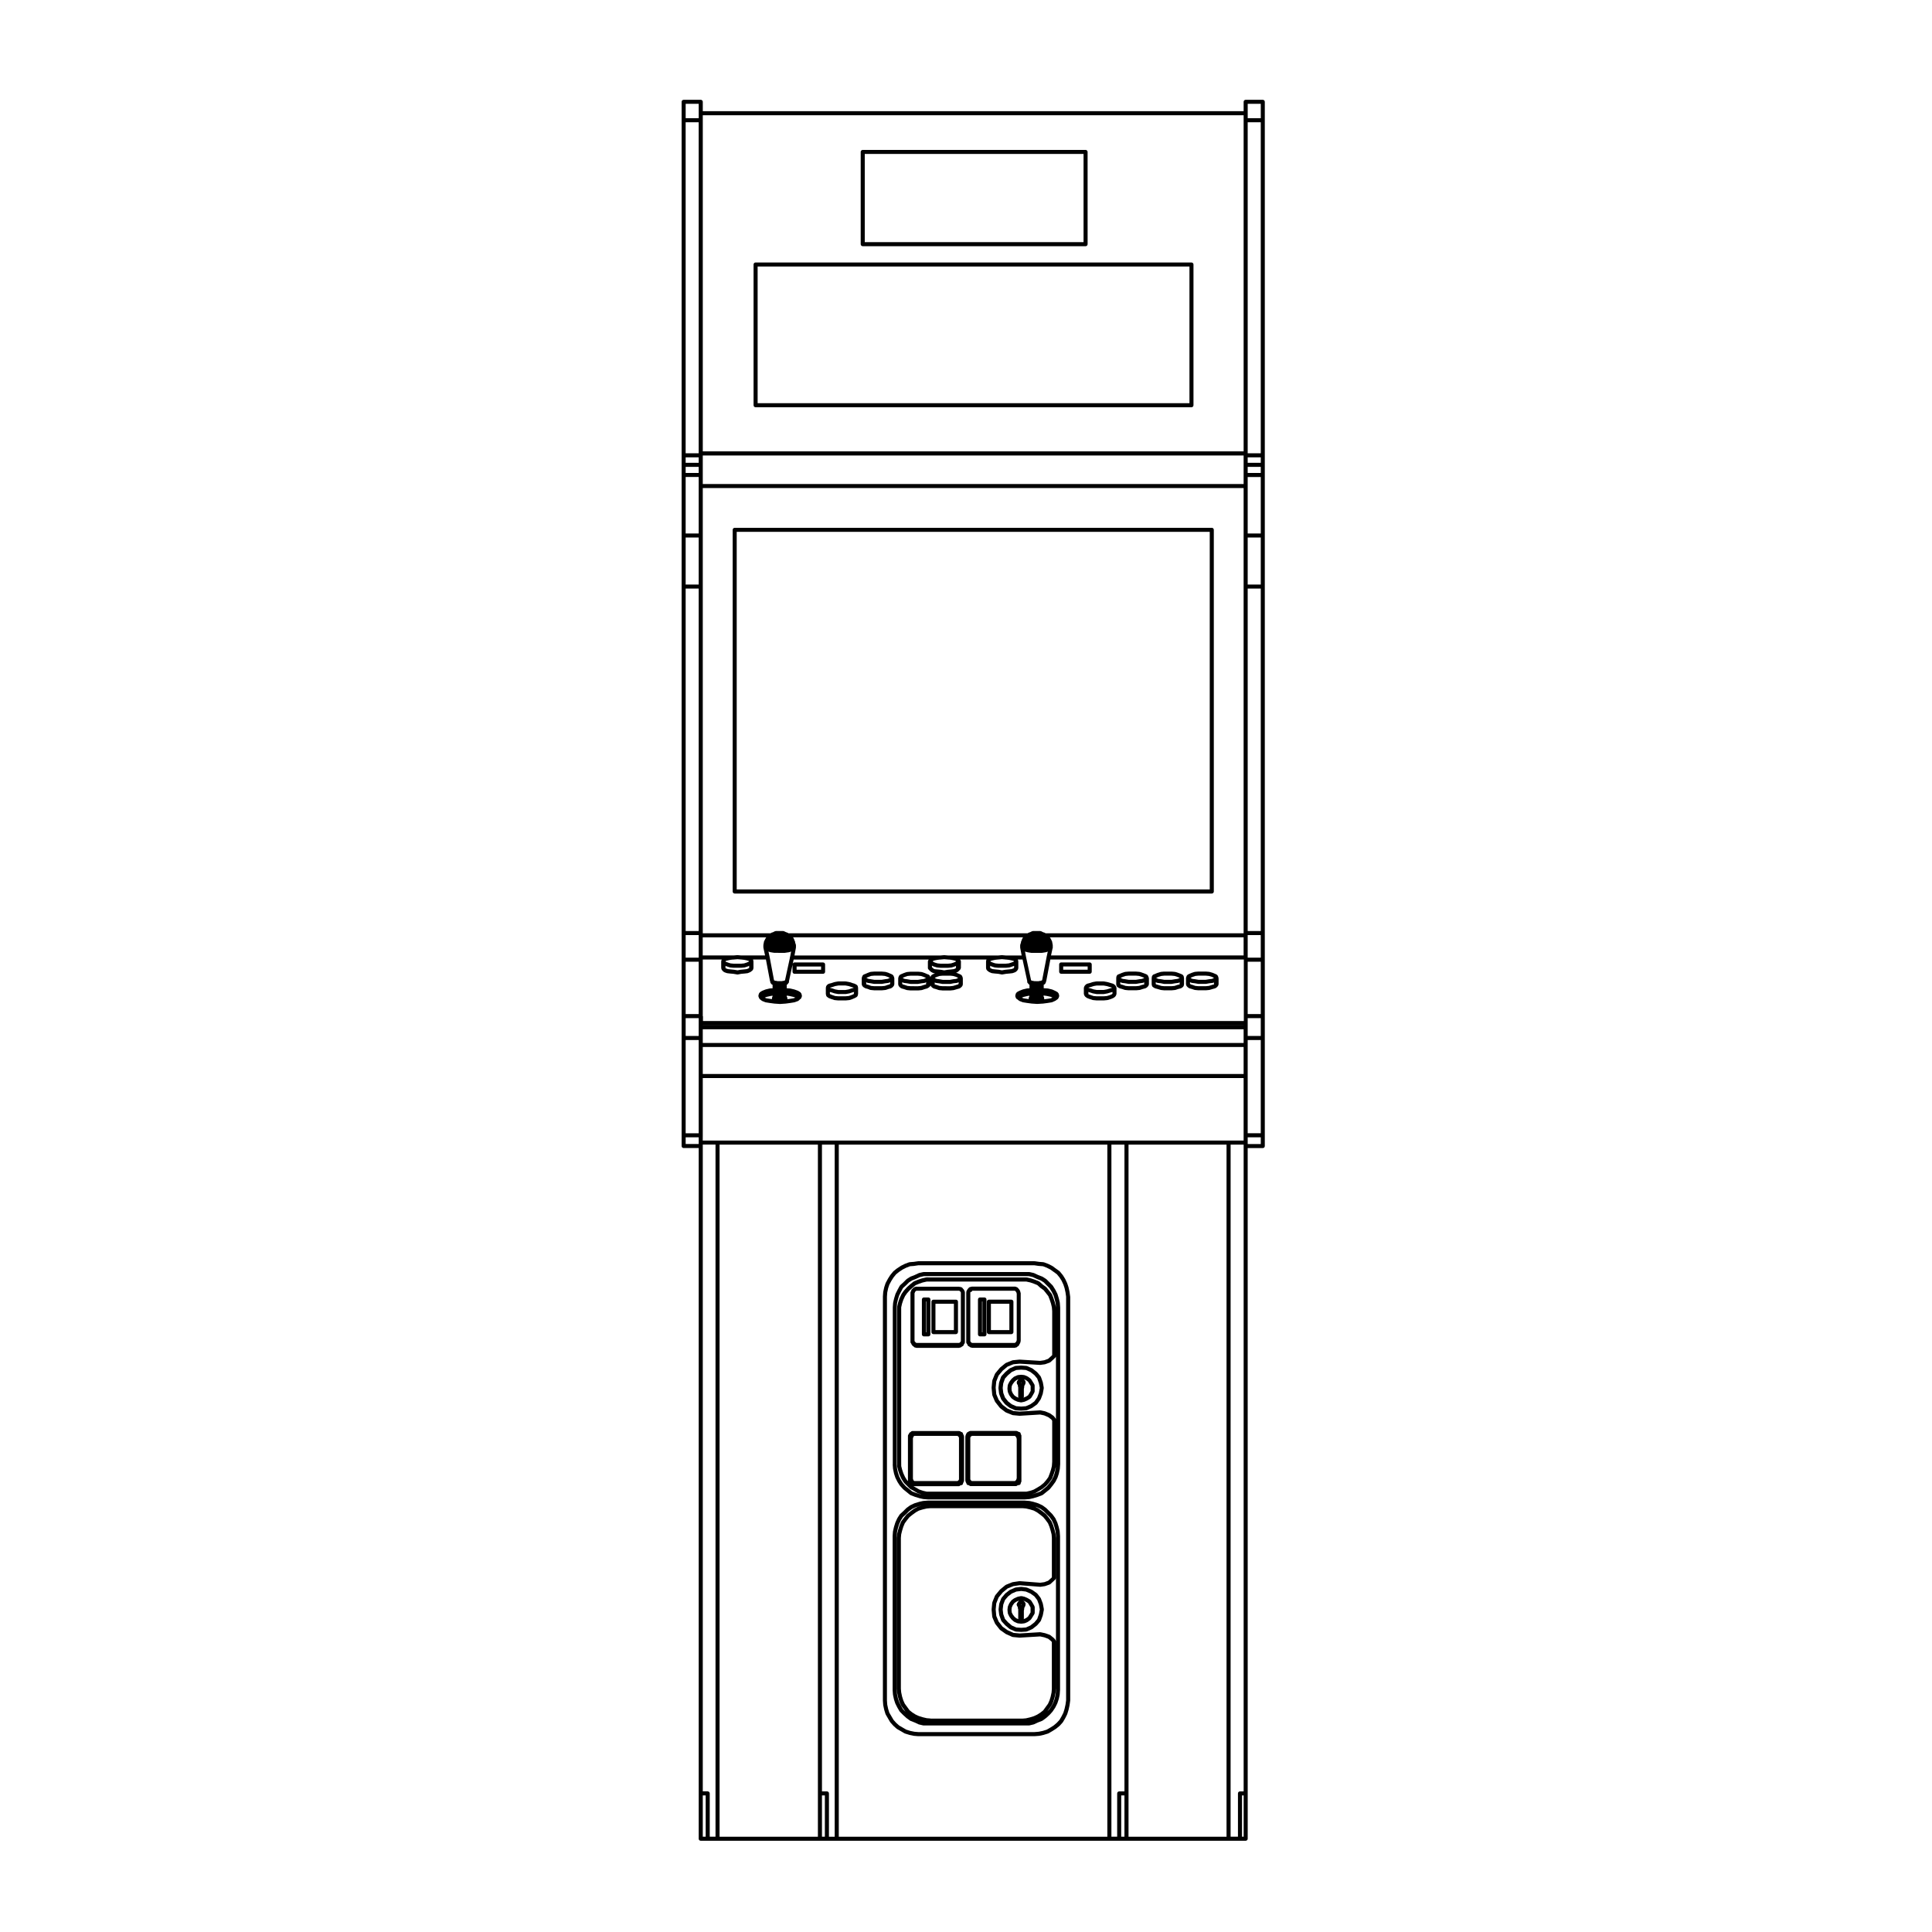 <?xml version="1.0" encoding="UTF-8"?>
<!-- Uploaded to: ICON Repo, www.iconrepo.com, Generator: ICON Repo Mixer Tools -->
<svg fill="#000000" width="800px" height="800px" version="1.1" viewBox="144 144 512 512" xmlns="http://www.w3.org/2000/svg">
 <g>
  <path d="m418.14 511c-0.016-0.039 0.004-0.102-0.031-0.137l-0.418-0.68-0.418-0.672c-0.02-0.031-0.055-0.031-0.082-0.059-0.031-0.02-0.031-0.07-0.055-0.082l-0.676-0.516c-0.016-0.012-0.039-0.012-0.066-0.02-0.016 0-0.016-0.031-0.035-0.039l-0.754-0.332c-0.031-0.012-0.059 0-0.09-0.012-0.023 0-0.047-0.031-0.074-0.039l-0.75-0.082c-0.02 0-0.039 0.012-0.059 0.012s-0.035-0.012-0.059-0.012l-0.836 0.082c-0.035 0.012-0.051 0.039-0.082 0.039-0.031 0.012-0.059 0-0.086 0.012l-0.754 0.332c-0.023 0.012-0.035 0.039-0.055 0.059-0.031 0.012-0.059 0.012-0.082 0.02l-0.59 0.516c-0.016 0.012-0.012 0.039-0.023 0.051-0.016 0.02-0.047 0.012-0.055 0.031l-0.508 0.68c-0.004 0.012 0 0.031-0.016 0.051-0.004 0.012-0.023 0.012-0.031 0.031l-0.336 0.672c-0.016 0.031 0.004 0.07-0.004 0.102-0.012 0.039-0.051 0.059-0.051 0.09l-0.086 0.848c-0.004 0.02 0.016 0.031 0.016 0.051 0 0.031-0.02 0.039-0.016 0.059l0.086 0.754c0.004 0.031 0.031 0.051 0.039 0.082 0.012 0.031-0.012 0.059 0.004 0.082l0.332 0.754c0.016 0.02 0.035 0.031 0.047 0.051 0.016 0.02 0.012 0.039 0.016 0.051l0.508 0.68c0.016 0.02 0.051 0.012 0.07 0.039 0.02 0.02 0.02 0.059 0.051 0.082l0.59 0.414c0.02 0.02 0.039 0.012 0.059 0.031 0.016 0 0.02 0.02 0.035 0.031l0.754 0.332c0.023 0.012 0.055 0.012 0.086 0.02 0.012 0 0.016 0.02 0.031 0.02l0.836 0.168h0.105c0.035 0 0.082 0 0.109-0.012l0.754-0.156c0.012-0.012 0.016-0.02 0.023-0.031 0.031-0.012 0.051 0 0.082-0.012l0.754-0.332c0.004-0.012 0.004-0.02 0.02-0.031 0.012 0 0.031 0 0.039-0.012l0.676-0.422c0.051-0.031 0.055-0.082 0.098-0.125 0.02-0.02 0.059-0.012 0.082-0.039l0.418-0.672c0.004-0.012 0-0.02 0.004-0.02 0-0.012 0.012 0 0.012-0.012l0.422-0.754c0.02-0.039 0-0.09 0.016-0.125 0.016-0.051 0.055-0.082 0.055-0.125v-1.59c0.004-0.086-0.039-0.117-0.051-0.176zm-2.258 3.117-0.645 0.289c0.039-0.082 0.098-0.137 0.098-0.238v-2.117l0.07-0.277c0.012-0.02-0.012-0.039-0.004-0.059 0-0.031 0.023-0.039 0.023-0.07v-0.309c0.004-0.012 0.012-0.02 0.012-0.031 0.012-0.012 0.016-0.012 0.02-0.012l0.082-0.176c0.016-0.02 0-0.051 0.012-0.082 0.023-0.031 0.059-0.051 0.082-0.082l0.082-0.176c0.023-0.031 0-0.082 0.016-0.117 0.004-0.051 0.051-0.082 0.051-0.117v-0.336c0-0.156-0.07-0.289-0.172-0.383l-0.059-0.117c-0.031-0.051-0.086-0.07-0.125-0.105-0.031-0.031-0.047-0.082-0.09-0.102l0.551 0.246 0.551 0.414 0.363 0.59 0.332 0.539v1.301l-0.332 0.609-0.352 0.559zm-1.227-3.738c0.012 0.012 0.02 0.012 0.031 0.031v0.012l-0.012 0.012c-0.031 0.031-0.02 0.07-0.039 0.102-0.02-0.031-0.016-0.082-0.039-0.102l-0.02-0.02c0.012-0.012 0.023-0.02 0.031-0.031l0.02-0.039c0.012 0.012 0.012 0.02 0.02 0.02l0.004 0.012zm-0.664-0.895c-0.023 0.02-0.035 0.039-0.055 0.051-0.031 0.031-0.082 0.031-0.105 0.051-0.02 0.031-0.012 0.059-0.031 0.09-0.02 0.02-0.051 0.031-0.07 0.051l-0.051 0.117h-0.02c-0.02 0.02-0.012 0.059-0.031 0.082-0.02 0.031-0.051 0.031-0.07 0.059l-0.086 0.168c-0.004 0.02 0.004 0.031 0 0.039-0.023 0.07-0.016 0.125-0.02 0.207 0.004 0.07-0.004 0.137 0.02 0.195 0.004 0.012-0.004 0.031 0 0.039l0.086 0.168 0.09 0.176c0.016 0.031 0.051 0.051 0.074 0.082 0.012 0.031-0.004 0.059 0.004 0.082l0.039 0.082c0 0.012-0.012 0.02-0.012 0.02v0.168c0 0.082 0.051 0.137 0.086 0.207v2.57c0 0.102 0.055 0.156 0.102 0.238l-0.629-0.289-0.488-0.344-0.414-0.551-0.281-0.621-0.066-0.621 0.066-0.691 0.273-0.527 0.449-0.598 0.48-0.402 0.598-0.277 0.062-0.008z"/>
  <path d="m418.15 569.74c-0.016-0.039 0.004-0.09-0.016-0.125l-0.422-0.754s-0.012 0-0.012-0.012c-0.004 0 0-0.012-0.004-0.012l-0.418-0.68c-0.023-0.031-0.07-0.039-0.102-0.07s-0.035-0.082-0.074-0.102l-0.676-0.422c-0.012-0.012-0.023 0-0.035-0.012-0.016 0-0.016-0.02-0.023-0.02l-0.754-0.332c-0.02-0.012-0.039 0-0.059-0.012-0.02 0-0.023-0.02-0.047-0.031l-0.754-0.168c-0.035 0-0.066 0.02-0.105 0.02-0.047 0-0.074-0.031-0.117-0.02l-0.836 0.168c-0.031 0-0.035 0.031-0.055 0.031-0.023 0.012-0.047 0-0.059 0.012l-0.754 0.332c-0.02 0.012-0.023 0.031-0.039 0.039-0.016 0.012-0.039 0-0.055 0.012l-0.59 0.422c-0.023 0.02-0.023 0.051-0.047 0.07-0.023 0.02-0.055 0.02-0.074 0.051l-0.508 0.672c-0.016 0.02-0.004 0.039-0.016 0.059-0.012 0.02-0.035 0.02-0.047 0.051l-0.332 0.746c-0.016 0.031 0.004 0.059-0.004 0.09-0.012 0.031-0.035 0.051-0.039 0.07l-0.086 0.754c-0.004 0.02 0.016 0.031 0.016 0.059 0 0.02-0.02 0.039-0.016 0.059l0.086 0.836c0 0.039 0.039 0.059 0.051 0.102 0.012 0.031-0.012 0.059 0.004 0.09l0.336 0.68c0.004 0.02 0.023 0.031 0.039 0.039 0.004 0.012 0 0.031 0.004 0.039l0.508 0.672c0.012 0.02 0.039 0.012 0.051 0.031 0.02 0.012 0.012 0.039 0.031 0.059l0.59 0.504c0.02 0.02 0.059 0.012 0.082 0.031 0.02 0.02 0.031 0.051 0.055 0.059l0.754 0.332c0.047 0.02 0.086 0.02 0.133 0.02 0.012 0.012 0.016 0.02 0.031 0.02l0.836 0.09h0.059 0.059l0.75-0.09c0.012 0 0.016-0.02 0.031-0.02 0.047 0 0.09 0 0.133-0.02l0.754-0.332c0.012-0.012 0.02-0.039 0.031-0.039 0.023-0.02 0.051-0.012 0.07-0.031l0.676-0.504c0.035-0.02 0.035-0.07 0.066-0.102 0.02-0.031 0.051-0.02 0.07-0.051l0.836-1.344c0.035-0.051 0.016-0.102 0.031-0.145 0.016-0.047 0.059-0.09 0.059-0.137v-1.602c-0.012-0.043-0.051-0.082-0.059-0.133zm-2.266-1.242 0.539 0.332 0.352 0.57 0.332 0.598v1.309l-0.332 0.539-0.363 0.59-0.551 0.402-0.578 0.258c0.016-0.039 0.051-0.082 0.051-0.125v-2.125l0.082-0.371c0-0.012-0.016-0.031-0.012-0.051 0-0.02 0.02-0.031 0.02-0.051v-0.223c0.004-0.012 0.012-0.02 0.012-0.031 0.012-0.012 0.016-0.02 0.02-0.02l0.082-0.168c0.016-0.031 0-0.051 0.012-0.082v-0.012c0.023-0.02 0.059-0.039 0.082-0.082l0.082-0.168c0.039-0.07 0.016-0.145 0.02-0.227 0.004-0.031 0.047-0.059 0.047-0.102v-0.258c0-0.156-0.07-0.289-0.172-0.383l-0.059-0.105c-0.023-0.059-0.086-0.07-0.125-0.105-0.039-0.039-0.055-0.102-0.105-0.125h-0.012l-0.004-0.02c-0.016-0.02-0.047-0.031-0.066-0.059-0.012-0.012-0.012-0.02-0.012-0.031l0.02 0.012zm-1.277 0.691 0.02-0.031c0 0.012 0.004 0 0.012 0.012 0 0 0 0.012 0.012 0.012h0.004l0.004 0.012c0.012 0.02 0.02 0.02 0.031 0.031v0.012l-0.012 0.012c-0.031 0.031-0.02 0.07-0.039 0.105-0.02-0.039-0.016-0.082-0.039-0.105l-0.02-0.012c0.008-0.027 0.023-0.027 0.027-0.047zm-0.559-1.004-0.125 0.125c-0.02 0.02-0.012 0.039-0.023 0.059-0.02 0.02-0.047 0.012-0.066 0.031-0.02 0.02-0.012 0.059-0.031 0.082-0.02 0.031-0.055 0.031-0.07 0.059l-0.051 0.105c-0.004 0-0.012 0-0.02 0.012-0.031 0.02-0.02 0.07-0.051 0.105-0.02 0.039-0.066 0.051-0.082 0.102l-0.082 0.246c-0.066 0.188 0 0.352 0.105 0.484v0.02l0.09 0.168c0.016 0.039 0.051 0.059 0.074 0.082 0.012 0.039-0.004 0.059 0.004 0.09l0.039 0.07c0 0.012-0.012 0.02-0.012 0.031v0.168c0 0.082 0.051 0.125 0.086 0.195l0.008 0.371v2.188c0 0.051 0.047 0.09 0.055 0.125l-0.57-0.246-0.48-0.414-0.449-0.59-0.273-0.539-0.066-0.68 0.066-0.621 0.281-0.621 0.414-0.559 0.488-0.344 0.645-0.289z"/>
  <path d="m399.85 536.52 0.09 0.27c0.016 0.07 0.051 0.117 0.098 0.188 0.02 0.031 0.023 0.059 0.055 0.082 0.016 0.289 0.242 0.516 0.523 0.516h0.047l0.051 0.02c0.031 0.02 0.059 0.02 0.09 0.031 0.023 0.02 0.039 0.039 0.066 0.059 0.102 0.09 0.211 0.145 0.336 0.145h12.016c0.137 0 0.277-0.051 0.379-0.156l0.031-0.031c0.059-0.012 0.109-0.02 0.168-0.051l0.055-0.02h0.125c0.297 0 0.535-0.246 0.535-0.539v-0.039c0.035-0.031 0.035-0.07 0.059-0.105 0.039-0.059 0.066-0.117 0.082-0.188 0-0.031 0.031-0.051 0.031-0.082v-12.199c0-0.031-0.031-0.051-0.031-0.082-0.016-0.07-0.039-0.117-0.082-0.188-0.023-0.031-0.023-0.082-0.059-0.105v-0.039c0-0.297-0.242-0.539-0.535-0.539h-0.031l-0.012-0.012c-0.023-0.031-0.059-0.02-0.086-0.031-0.031-0.02-0.031-0.059-0.059-0.07l-0.168-0.082c-0.039-0.031-0.086 0-0.121-0.012-0.039-0.02-0.074-0.051-0.109-0.051h-12.273c-0.047 0-0.07 0.031-0.109 0.051-0.047 0.012-0.09-0.02-0.133 0.012l-0.168 0.082c-0.023 0.012-0.035 0.051-0.055 0.07-0.023 0.012-0.059 0-0.086 0.031l-0.051 0.051c-0.211 0.039-0.363 0.195-0.402 0.402l-0.051 0.051c-0.074 0.082-0.09 0.188-0.109 0.277 0 0.012-0.012 0.02-0.016 0.02l-0.086 0.258c-0.012 0.031 0.012 0.059 0.004 0.09-0.004 0.031-0.035 0.051-0.035 0.082v11.684c0 0.031 0.031 0.051 0.035 0.082 0.004 0.012-0.023 0.043-0.008 0.07zm12.852-11.984h0.219l0.051 0.031c0.039 0.02 0.074 0.02 0.105 0.031 0.02 0.031 0.051 0.051 0.07 0.07 0.012 0.02 0.004 0.039 0.02 0.059l0.023 0.02 0.047 0.09c0.02 0.039 0.055 0.051 0.082 0.09l0.059 0.176c0.004 0.02 0.02 0.02 0.02 0.031 0.012 0.039-0.012 0.09 0.012 0.125l0.031 0.051v10.418l-0.031 0.059c-0.02 0.031 0 0.07-0.012 0.117v0.02c-0.004 0-0.02 0-0.02 0.012l-0.07 0.207c-0.02 0.031-0.055 0.031-0.07 0.059l-0.047 0.09-0.023 0.031-0.082 0.082-0.07 0.059c-0.016 0.012-0.031 0-0.051 0.012l-0.051 0.02h-11.27l-0.051-0.02c-0.039-0.02-0.082 0-0.121-0.012-0.012 0-0.016-0.012-0.02-0.012l-0.047-0.051-0.086-0.082-0.02-0.031-0.047-0.09c-0.016-0.031-0.047-0.031-0.066-0.059-0.004-0.012-0.004-0.02-0.016-0.031l-0.031-0.102v-10.988l0.031-0.102c0.023-0.039 0.059-0.051 0.074-0.09l0.047-0.09 0.02-0.02c0.016-0.02 0.004-0.039 0.02-0.051 0.012-0.02 0.031-0.031 0.039-0.059 0.074 0 0.145-0.012 0.211-0.051l0.051-0.031h0.133l10.938 0.008z"/>
  <path d="m386.91 484.98h-0.172c-0.047 0-0.07 0.039-0.117 0.051-0.039 0.012-0.086-0.012-0.121 0.012l-0.168 0.082c-0.004 0-0.004 0.012-0.012 0.012-0.074 0.031-0.156 0.039-0.215 0.102l-0.168 0.156c-0.016 0.02-0.012 0.051-0.023 0.059-0.016 0.02-0.039 0.02-0.059 0.031-0.016 0.02-0.012 0.039-0.02 0.059-0.02 0.012-0.047 0.012-0.059 0.031l-0.172 0.168c-0.074 0.07-0.09 0.176-0.109 0.277-0.004 0-0.012 0.012-0.016 0.02l-0.059 0.176c-0.082 0.102-0.137 0.207-0.137 0.324v13.07c0 0.012-0.012 0.02-0.012 0.031 0 0.156 0.082 0.297 0.16 0.371 0.016 0.02 0.023 0.02 0.039 0.031 0.004 0.012 0.012 0.02 0.012 0.02 0.012 0.07 0.031 0.117 0.066 0.168 0.02 0.051 0.016 0.105 0.047 0.137 0.02 0.02 0.059 0.012 0.086 0.031l0.082 0.168c0.07 0.137 0.203 0.215 0.336 0.258 0.016 0.039 0.051 0.051 0.07 0.082 0.023 0.031 0.039 0.051 0.07 0.07 0.102 0.09 0.211 0.145 0.332 0.145h0.047l0.055 0.02c0.074 0.039 0.156 0.059 0.238 0.059h11.262c0.074 0 0.133-0.059 0.203-0.082h0.051c0.137 0 0.277-0.059 0.379-0.156l0.105-0.105 0.023-0.02c0.102-0.02 0.18-0.059 0.258-0.125 0.004-0.012 0.012-0.012 0.016-0.012 0.039-0.039 0.098-0.082 0.117-0.125l0.082-0.168c0.016-0.031 0-0.059 0.004-0.082v-0.012c0.02-0.031 0.055-0.051 0.074-0.082l0.051-0.105c0.004 0 0.012 0 0.016-0.012 0.117-0.105 0.152-0.266 0.141-0.422 0-0.012 0.016-0.02 0.016-0.039v-0.246c0-0.02-0.016-0.031-0.016-0.051s0.016-0.02 0.016-0.039v-12.773c0-0.02-0.016-0.031-0.016-0.039 0-0.02 0.016-0.031 0.016-0.051 0-0.031-0.031-0.051-0.035-0.07-0.004-0.039 0.02-0.07 0.004-0.102l-0.086-0.246c-0.016-0.059-0.074-0.09-0.105-0.125-0.004-0.012 0-0.031-0.004-0.031l-0.086-0.168c-0.023-0.059-0.09-0.082-0.137-0.125-0.02-0.031-0.02-0.07-0.047-0.102-0.016-0.012-0.035-0.012-0.055-0.02-0.016-0.02-0.012-0.051-0.023-0.07l-0.168-0.156c-0.105-0.117-0.246-0.156-0.383-0.156h-0.047l-0.051-0.031c-0.07-0.039-0.145-0.012-0.215-0.02-0.035-0.012-0.066-0.039-0.105-0.039h-11.09l-0.168-0.004zm11.09 1.074h0.125l0.051 0.031c0.055 0.02 0.109 0.031 0.168 0.039l0.031 0.031 0.086 0.082 0.02 0.031 0.047 0.09c0.02 0.039 0.051 0.051 0.074 0.09h0.004l0.035 0.09v12.883l-0.016 0.012c-0.004 0 0 0.012-0.004 0.02-0.016 0.02-0.016 0.051-0.031 0.07-0.016 0.02-0.051 0.02-0.066 0.051l-0.047 0.102-0.02 0.02-0.086 0.082-0.051 0.051c-0.012 0-0.016 0.012-0.02 0.012-0.047 0.012-0.09-0.012-0.125 0.012l-0.051 0.031h-11.254l-0.055-0.031c-0.016 0-0.031 0.012-0.047 0l-0.152-0.152-0.086-0.09-0.105-0.102c-0.016-0.031-0.02-0.07-0.035-0.102l-0.031-0.102v-12.594c0.016-0.031 0.051-0.051 0.055-0.082l0.086-0.246v-0.012l0.035-0.039 0.086-0.09 0.082-0.082 0.055-0.051c0.02-0.012 0.035-0.012 0.055-0.02l0.055-0.031h0.211z"/>
  <path d="m424.57 594.35 0.25-1.168c0-0.02-0.012-0.031-0.004-0.039 0-0.02 0.016-0.031 0.016-0.039l0.086-1.18c0.004 0-0.004-0.012-0.004-0.02l0.012-0.012v-40.832c0-0.012-0.012-0.012-0.012-0.02 0-0.012 0.012-0.012 0.004-0.02l-0.086-1.188c0-0.012-0.016-0.02-0.02-0.031 0-0.02 0.012-0.031 0.012-0.051l-0.258-1.094c0-0.012-0.012-0.012-0.012-0.012v-0.031l-0.332-1.082c-0.004-0.02-0.02-0.02-0.031-0.039 0-0.012 0.012-0.02 0-0.031l-0.504-1.102c-0.004-0.012-0.031-0.012-0.039-0.031-0.012-0.02 0-0.039-0.012-0.051l-0.676-0.926c-0.012-0.02-0.023-0.012-0.035-0.02-0.012-0.02-0.012-0.039-0.02-0.051l-1.59-1.59c-0.016-0.012-0.031-0.012-0.039-0.02-0.016-0.012-0.016-0.031-0.031-0.039l-0.926-0.672c-0.016-0.012-0.035 0-0.051-0.012-0.016-0.02-0.02-0.039-0.039-0.039l-1.094-0.516c-0.012 0-0.023 0.012-0.039 0-0.012 0-0.016-0.02-0.031-0.02l-1.094-0.332c-0.004-0.012-0.012 0-0.02 0-0.004 0-0.012-0.012-0.02-0.02l-1.09-0.246c-0.016 0-0.023 0.012-0.047 0.012-0.02 0-0.023-0.02-0.039-0.02l-1.176-0.09c-0.004 0-0.016 0.012-0.02 0.012s-0.012-0.012-0.016-0.012h-25.625c-0.004 0-0.012 0.012-0.02 0.012-0.004 0-0.012-0.012-0.016-0.012l-1.18 0.09c-0.012 0-0.02 0.02-0.035 0.02s-0.031-0.012-0.047-0.012l-1.094 0.246c-0.012 0.012-0.016 0.02-0.02 0.02s-0.012-0.012-0.016 0l-1.094 0.332c-0.012 0-0.016 0.012-0.023 0.02-0.012 0.012-0.023 0-0.039 0l-1.09 0.516c-0.02 0-0.02 0.02-0.035 0.039-0.016 0.012-0.039 0-0.055 0.012l-0.926 0.672c-0.016 0.012-0.012 0.031-0.023 0.039-0.012 0.012-0.031 0.012-0.039 0.02l-0.84 0.836-0.816 0.734c-0.02 0.02-0.016 0.051-0.031 0.07s-0.051 0.02-0.059 0.039l-0.59 0.926c-0.012 0.012 0 0.031-0.004 0.039-0.004 0.02-0.023 0.02-0.031 0.02l-0.504 1.102c-0.004 0.012 0 0.02 0 0.031-0.004 0.02-0.02 0.02-0.023 0.039l-0.34 1.094v0.031s-0.012 0-0.012 0.012l-0.25 1.094c-0.004 0.02 0.012 0.031 0.004 0.039 0 0.02-0.016 0.031-0.02 0.039l-0.086 1.18c0 0.012 0.012 0.012 0.012 0.02 0 0.012-0.012 0.012-0.012 0.02v40.832l0.012 0.012c0 0.012-0.012 0.02-0.012 0.02l0.086 1.18c0 0.012 0.016 0.02 0.02 0.039 0 0.012-0.012 0.02-0.004 0.039l0.246 1.168c0 0.02 0.016 0.02 0.016 0.031 0.004 0.012-0.004 0.02 0 0.031l0.332 1.004c0.004 0.02 0.02 0.031 0.031 0.039 0.004 0.012-0.004 0.02 0 0.039l0.508 1.004c0 0.012 0.012 0.012 0.012 0.02v0.012l0.59 1.012c0.012 0.012 0.035 0.012 0.051 0.031 0.02 0.02 0.012 0.051 0.035 0.07l0.836 0.848c0.004 0.012 0.012 0 0.016 0.012h0.004l0.84 0.766c0.004 0 0.016 0 0.023 0.012 0.004 0.012 0.004 0.02 0.016 0.02l0.926 0.672c0.023 0.031 0.055 0.02 0.086 0.031 0.016 0.02 0.02 0.031 0.039 0.039l1.066 0.414 1.082 0.504c0.02 0.012 0.051 0.012 0.074 0.02 0.012 0 0.016 0.012 0.031 0.012l1.094 0.258c0.039 0.012 0.082 0.012 0.117 0.012h27.973c0.039 0 0.086 0 0.121-0.012l1.09-0.258c0.016 0 0.02-0.012 0.031-0.012 0.031-0.012 0.055-0.012 0.082-0.02l1.082-0.504 1.074-0.414c0.02-0.012 0.02-0.02 0.039-0.039 0.023-0.012 0.059 0 0.082-0.031l0.926-0.672c0.012 0 0.012-0.012 0.02-0.02 0.012-0.012 0.02-0.012 0.023-0.012l0.84-0.766c0.012 0 0.004-0.012 0.012-0.02 0.012-0.012 0.023-0.012 0.031-0.012l0.754-0.836c0.012-0.02 0.004-0.039 0.012-0.051 0.012-0.012 0.031-0.012 0.039-0.012l0.672-1.012c0.012-0.012 0-0.02 0.012-0.031 0.004-0.012 0.016-0.02 0.023-0.031l0.504-1.004c0.004-0.02-0.004-0.031 0.004-0.039 0-0.012 0.02-0.02 0.031-0.039l0.332-1.004c0-0.012-0.004-0.02 0-0.031 0.004-0.008 0.016-0.008 0.02-0.027zm-40.473-49.039 0.812-0.816 0.852-0.621 1.008-0.465 1.031-0.312 0.398-0.102-1.027 0.324c-0.016 0-0.02 0.02-0.039 0.031-0.016 0.012-0.035 0-0.055 0.012l-0.922 0.504c-0.012 0-0.012 0.02-0.023 0.031-0.012 0-0.023 0-0.035 0.012l-0.926 0.672-0.004 0.012c-0.004 0.012-0.004 0-0.012 0.012l-0.84 0.672c-0.016 0.012-0.016 0.039-0.031 0.059-0.016 0.012-0.039 0.012-0.055 0.031l-0.672 0.836v0.02h-0.012l-0.684 0.906c-0.012 0.02-0.004 0.039-0.016 0.059-0.016 0.02-0.035 0.031-0.047 0.051l-0.418 1.004c-0.004 0.012 0.004 0.02 0 0.031 0 0.02-0.016 0.02-0.016 0.02l-0.336 1.094c0 0.012 0.004 0.02 0 0.02 0 0.012-0.004 0.012-0.012 0.012l-0.25 1.004c0 0.02 0.012 0.039 0.012 0.051-0.004 0.02-0.02 0.02-0.02 0.039l-0.086 1.012c0 0.012 0.012 0.012 0.012 0.02 0 0.012-0.012 0.02-0.012 0.02v39.992c0 0.012 0.012 0.012 0.012 0.031 0 0.012-0.012 0.012-0.012 0.02l0.086 1.012c0 0.012 0.012 0.012 0.016 0.031 0 0.012-0.012 0.02-0.012 0.031l0.25 1.18c0 0.012 0.012 0.012 0.016 0.02 0.004 0.012 0 0.012 0 0.02l0.336 1.102c0.004 0 0.016 0.012 0.02 0.031 0 0.012-0.004 0.02 0 0.031l0.418 0.926c0.012 0.02 0.031 0.031 0.047 0.051 0.012 0.02 0 0.031 0.012 0.039l0.672 0.926 0.449 0.621-0.68-0.68-0.539-0.938-0.48-0.945-0.316-0.953-0.238-1.113-0.082-1.125v-40.789l0.082-1.125 0.242-1.031 0.312-1.023 0.48-1.031 0.527-0.836 0.781-0.711c0.004 0 0 0 0.004-0.012h0.02zm33.602-2.219 1.027 0.312 1.008 0.465 0.852 0.621 0.805 0.816 0.734 0.73 0.609 0.836 0.473 1.023 0.312 1.023 0.242 1.031 0.082 1.125v40.789l-0.082 1.125-0.242 1.113-0.312 0.953-0.469 0.926-0.641 0.961-0.551 0.609 0.406-0.559 0.672-0.926c0.012-0.012 0.004-0.02 0.012-0.039 0.016-0.02 0.039-0.031 0.051-0.051l0.422-0.926c0-0.012-0.012-0.02 0-0.031 0-0.02 0.016-0.031 0.02-0.031l0.332-1.102c0-0.012-0.004-0.012 0-0.02 0-0.012 0.012-0.012 0.016-0.02l0.25-1.18c0-0.012-0.012-0.02-0.004-0.031 0-0.02 0.016-0.02 0.016-0.031l0.086-1.012c0-0.012-0.012-0.012-0.004-0.02 0-0.02 0.012-0.02 0.012-0.031v-12.594c0-0.07-0.051-0.105-0.07-0.168-0.02-0.059-0.016-0.117-0.051-0.176l-0.332-0.414c-0.016-0.02-0.039-0.012-0.059-0.031-0.012-0.02-0.012-0.039-0.023-0.051l-0.926-0.754c-0.023-0.02-0.059-0.02-0.098-0.031-0.02-0.02-0.031-0.051-0.066-0.07l-1.176-0.414h-0.039c-0.012 0-0.016-0.02-0.031-0.02l-1.176-0.246c-0.023-0.012-0.047 0.012-0.074 0.012-0.023 0-0.051-0.031-0.074-0.031l-5.406 0.332-1.641-0.152-1.562-0.699-1.316-0.926-1.082-1.395-0.609-1.457-0.156-1.715 0.156-1.633 0.609-1.535 1.094-1.328 1.32-1.094 1.543-0.609 1.652-0.238 5.394 0.414c0.012 0.012 0.023 0.012 0.039 0.012 0.031 0 0.051-0.012 0.082-0.012l1.168-0.168c0.012 0 0.012-0.012 0.02-0.012 0.031 0 0.059 0 0.09-0.02l1.176-0.414c0.035-0.02 0.047-0.059 0.074-0.07 0.031-0.02 0.074-0.02 0.105-0.039l0.922-0.848c0.004 0 0.004-0.012 0.004-0.012 0.012 0 0.016 0 0.016-0.012l0.336-0.332c0.105-0.102 0.156-0.238 0.156-0.371v-10.676s-0.012-0.012-0.012-0.02c-0.004-0.012 0.004-0.012 0.004-0.02l-0.086-1.012c0-0.02-0.02-0.031-0.02-0.039-0.004-0.02 0.012-0.031 0.004-0.051l-0.25-1.004s-0.012 0-0.012-0.012v-0.02l-0.332-1.094s-0.016 0-0.02-0.02c0-0.012 0.004-0.02 0-0.031l-0.418-1.004c-0.004-0.02-0.035-0.031-0.047-0.051-0.016-0.02 0-0.039-0.02-0.059l-0.672-0.926h-0.012c-0.004-0.012 0-0.02-0.004-0.02l-0.676-0.836c-0.012-0.02-0.039-0.02-0.055-0.031-0.016-0.02-0.016-0.051-0.023-0.059l-0.848-0.672c0-0.012-0.004 0-0.012-0.012l-0.012-0.012-0.926-0.672c-0.012-0.012-0.02-0.012-0.035-0.012-0.012-0.012-0.012-0.031-0.02-0.031l-0.926-0.504c-0.02-0.012-0.035 0-0.055-0.012-0.02-0.012-0.023-0.031-0.051-0.031l-1.023-0.324zm-27.086 56.328-1.008-0.082-1.047-0.246-1.043-0.324-0.84-0.383-0.875-0.551-0.762-0.609-0.629-0.867-0.637-0.875-0.387-0.855-0.32-1.012-0.242-1.145-0.082-0.938v-39.961l0.082-0.938 0.238-0.961 0.316-1.031 0.395-0.945 0.621-0.848 0.637-0.785 0.777-0.621 0.898-0.66 0.84-0.465 1.02-0.309 1.047-0.246 1.008-0.082h24.344l0.934 0.082 1.055 0.246 1.012 0.309 0.84 0.465 0.902 0.66 0.77 0.621 0.637 0.785 0.621 0.848 0.395 0.945 0.312 1.031 0.242 0.961 0.074 0.938v10.43l-0.156 0.168-0.848 0.754-1.02 0.371-1.074 0.145-5.394-0.414c-0.02-0.012-0.039 0.02-0.059 0.02-0.02 0-0.039-0.02-0.055-0.02l-1.77 0.258c-0.023 0-0.039 0.031-0.059 0.031s-0.047-0.012-0.066 0l-1.684 0.672c-0.023 0.02-0.035 0.051-0.059 0.059-0.023 0.02-0.055 0.012-0.086 0.031l-1.426 1.18c-0.016 0.012-0.012 0.031-0.023 0.039-0.016 0.02-0.035 0.012-0.047 0.031l-1.184 1.434c-0.02 0.031-0.012 0.059-0.023 0.082-0.016 0.031-0.051 0.039-0.055 0.059l-0.68 1.684c-0.004 0.031 0.012 0.059 0.004 0.09-0.004 0.02-0.035 0.039-0.039 0.059l-0.168 1.773c0 0.02 0.016 0.031 0.016 0.051 0 0.02-0.016 0.031-0.016 0.051l0.168 1.848c0.004 0.031 0.035 0.051 0.039 0.082 0.004 0.02-0.012 0.051 0 0.082l0.676 1.594c0.012 0.031 0.039 0.039 0.059 0.07 0.012 0.02 0 0.039 0.012 0.059l1.18 1.508c0.016 0.02 0.047 0.02 0.066 0.039 0.02 0.02 0.02 0.051 0.051 0.07l1.426 1.004c0.016 0.02 0.047 0.012 0.055 0.031 0.02 0.012 0.02 0.02 0.035 0.031l1.676 0.754c0.051 0.02 0.102 0.02 0.145 0.031 0.012 0 0.016 0.012 0.023 0.012l1.77 0.168c0.02 0.012 0.031 0.012 0.051 0.012 0.012 0 0.023 0 0.031-0.012l5.391-0.324 1.062 0.227 1.059 0.383 0.812 0.66 0.176 0.227v12.398l-0.074 0.938-0.246 1.145-0.312 1.012-0.387 0.855-0.637 0.875-0.629 0.867-0.766 0.609-0.875 0.551-0.836 0.383-1.043 0.324-1.055 0.246-0.934 0.082-24.344-0.004zm-2.328-56.434m28.918 0h0.012z"/>
  <path d="m420.37 569.02c-0.004-0.02-0.016-0.031-0.023-0.039-0.004-0.02 0.012-0.039 0-0.059l-0.504-1.34c-0.012-0.031-0.039-0.039-0.055-0.059-0.016-0.031-0.004-0.059-0.023-0.082l-0.836-1.094c-0.02-0.02-0.051-0.02-0.074-0.039-0.02-0.02-0.02-0.051-0.047-0.082l-1.168-0.828c-0.02-0.02-0.047-0.012-0.059-0.02-0.02-0.012-0.02-0.039-0.039-0.039l-1.352-0.59c-0.023-0.012-0.055 0-0.082 0-0.023-0.012-0.039-0.039-0.07-0.039l-1.344-0.168c-0.023-0.012-0.039 0.02-0.066 0.02-0.02 0-0.039-0.031-0.066-0.02l-1.43 0.168c-0.023 0-0.039 0.031-0.07 0.039-0.023 0-0.055-0.012-0.082 0l-1.352 0.59c-0.02 0-0.031 0.031-0.051 0.051-0.02 0.012-0.047 0-0.059 0.02l-1.078 0.84c-0.016 0.012-0.016 0.039-0.023 0.051-0.02 0.02-0.039 0.012-0.059 0.031l-0.926 1.094c-0.016 0.031-0.012 0.059-0.023 0.09-0.016 0.031-0.055 0.039-0.066 0.07l-0.508 1.34c-0.004 0.031 0.012 0.051 0.004 0.07-0.012 0.02-0.031 0.039-0.035 0.07l-0.168 1.414c-0.004 0.031 0.016 0.051 0.016 0.07 0 0.031-0.016 0.039-0.016 0.059l0.168 1.352c0.004 0.02 0.023 0.031 0.031 0.059 0.004 0.02-0.012 0.039 0 0.059l0.504 1.426c0.016 0.051 0.055 0.07 0.086 0.105 0.02 0.02 0.012 0.051 0.031 0.082l0.926 1.004c0 0.012 0.02 0.012 0.031 0.012 0.012 0.012 0.012 0.031 0.016 0.039l1.094 0.926c0.023 0.02 0.055 0.012 0.086 0.031 0.02 0.012 0.031 0.039 0.051 0.051l1.336 0.574c0.055 0.02 0.105 0.031 0.168 0.031 0.004 0.012 0.012 0.012 0.016 0.012l0.023 0.012h0.004 0.004l1.391 0.082h0.035 0.031l1.309-0.082h0.004l0.035-0.012c0.004 0 0.012-0.012 0.016-0.012 0.055 0 0.105-0.012 0.16-0.031l1.352-0.59c0.02-0.012 0.02-0.031 0.039-0.039 0.023-0.02 0.055-0.012 0.082-0.031l1.168-0.926c0.02-0.012 0.02-0.039 0.031-0.051 0.02-0.02 0.039-0.012 0.051-0.031l0.848-1.004c0.02-0.031 0.012-0.059 0.02-0.082 0.023-0.031 0.059-0.051 0.074-0.09l0.508-1.426c0-0.02-0.012-0.031-0.012-0.039 0.012-0.012 0.02-0.031 0.023-0.051l0.258-1.34c0.004-0.039-0.02-0.07-0.02-0.102s0.023-0.059 0.02-0.102zm-3.32 5.762-1.203 0.523-1.211 0.082-1.293-0.082-1.188-0.523-1.004-0.848-0.828-0.906-0.453-1.27-0.145-1.219 0.152-1.301 0.449-1.199 0.828-0.973 0.988-0.766 1.223-0.527 1.273-0.145 1.195 0.145 1.23 0.527 1.062 0.766 0.742 0.961 0.457 1.23 0.227 1.27-0.227 1.219-0.453 1.289-0.746 0.898z"/>
  <path d="m380.58 532.11 0.086 1.168c0 0.012 0.016 0.02 0.02 0.039 0 0.012-0.012 0.02-0.004 0.031l0.246 1.18c0 0.012 0.016 0.02 0.016 0.031 0.004 0.012-0.004 0.02 0 0.031l0.332 1.004c0.004 0.02 0.02 0.031 0.031 0.039 0.004 0.02-0.004 0.02 0 0.031l0.508 1.012c0.004 0.012 0.016 0.012 0.02 0.031 0.004 0 0 0.012 0.004 0.02l0.59 0.926c0.004 0.012 0.031 0.012 0.035 0.02 0.016 0.02 0.004 0.039 0.02 0.051l0.84 0.926c0.012 0.012 0.023 0.012 0.039 0.02 0.012 0.012 0.004 0.031 0.023 0.039l0.832 0.672 0.926 0.754c0.023 0.02 0.066 0.02 0.098 0.031 0.023 0.02 0.031 0.051 0.055 0.059l1.094 0.414c0.012 0 0.02 0 0.023 0.012 0.004 0 0.004 0 0.012 0.012l1.094 0.324c0.004 0.012 0.016 0.012 0.023 0.012 0 0 0.004 0.012 0.012 0.012l1.094 0.246c0.023 0.012 0.051 0.012 0.082 0.012l1.18 0.09h0.039 25.625 0.035l1.176-0.09h0.004c0.023 0 0.055 0 0.082-0.012l1.09-0.246c0.012 0 0.012-0.012 0.016-0.012 0.004 0 0.016 0 0.023-0.012l1.094-0.324c0.004-0.012 0.004-0.012 0.012-0.012 0.012-0.012 0.02-0.012 0.031-0.012l1.094-0.414c0.02-0.012 0.031-0.039 0.055-0.059 0.031-0.012 0.066-0.012 0.098-0.031l0.926-0.754 0.836-0.672c0.012-0.012 0.012-0.039 0.023-0.059 0.016-0.012 0.035-0.012 0.051-0.02l0.754-0.926c0.004 0 0-0.012 0.004-0.02 0.004 0 0.012 0 0.016-0.012l0.676-0.926c0.004 0 0-0.02 0.004-0.031 0.016-0.012 0.031-0.02 0.039-0.039l0.504-1.012c0.004-0.012-0.004-0.012 0.004-0.031 0-0.012 0.02-0.02 0.031-0.039l0.332-1.004c0-0.012-0.004-0.02 0-0.031 0-0.012 0.012-0.02 0.016-0.031l0.25-1.18c0-0.012-0.012-0.02-0.004-0.031 0-0.02 0.016-0.031 0.016-0.039l0.086-1.168c0.004-0.012-0.004-0.02-0.004-0.031 0 0 0.012 0 0.012-0.012v-41.594l-0.012-0.012c0-0.012 0.012-0.02 0.004-0.031l-0.086-1.168c0-0.02-0.016-0.031-0.02-0.051 0-0.012 0.012-0.02 0.012-0.039l-0.258-1.082c0-0.012-0.012-0.012-0.012-0.02v-0.02l-0.332-1.094c-0.004-0.02-0.02-0.02-0.031-0.039s0-0.031-0.004-0.051l-0.504-1.004c-0.004-0.012-0.016-0.012-0.02-0.02-0.004-0.012 0-0.012-0.004-0.02l-0.672-1.094c-0.012-0.02-0.039-0.02-0.055-0.039-0.016-0.02-0.004-0.051-0.023-0.059l-1.59-1.59c-0.02-0.02-0.039-0.02-0.059-0.031-0.02-0.02-0.02-0.031-0.039-0.051l-0.926-0.59c-0.012-0.012-0.031 0-0.055-0.012-0.016-0.012-0.02-0.031-0.035-0.031l-1.074-0.414-1.082-0.504c-0.02-0.012-0.039 0-0.059-0.012-0.016 0-0.02-0.02-0.051-0.031l-1.09-0.246c-0.023-0.012-0.039 0.012-0.066 0.012-0.02 0-0.031-0.031-0.059-0.031h-27.992c-0.02 0-0.035 0.031-0.055 0.031-0.023 0-0.039-0.02-0.059-0.012l-1.094 0.246c-0.02 0.012-0.031 0.031-0.051 0.031-0.02 0.012-0.039 0-0.055 0.012l-1.082 0.504-1.066 0.414c-0.016 0-0.02 0.02-0.039 0.031-0.016 0.012-0.039 0-0.055 0.012l-0.922 0.59c-0.02 0.02-0.02 0.031-0.035 0.051-0.02 0.012-0.047 0.012-0.059 0.031l-0.84 0.836-0.816 0.734c-0.023 0.02-0.02 0.059-0.039 0.09-0.016 0.02-0.055 0.02-0.07 0.059l-0.59 1.082v0.012c0 0.012-0.004 0.012-0.004 0.012l-0.508 1.004c-0.004 0.02 0.004 0.031 0 0.051-0.004 0.02-0.023 0.02-0.031 0.039l-0.332 1.094v0.02c0 0.012-0.012 0.012-0.012 0.02l-0.25 1.082c-0.004 0.02 0.012 0.031 0.004 0.039 0 0.02-0.016 0.031-0.02 0.051l-0.086 1.168c0 0.012 0.012 0.02 0.012 0.031l-0.012 0.012v41.594c0 0.012 0.012 0.012 0.012 0.012-0.023 0.008-0.027 0.016-0.027 0.027zm3.519-47.461 0.801-0.805 0.832-0.523 1.043-0.402s0-0.012 0.004-0.012c0.012 0 0.016 0 0.023-0.012l1.039-0.473 0.984-0.227h27.848l0.988 0.227 1.031 0.473c0.012 0.012 0.02 0.012 0.023 0.012s0.004 0.012 0.012 0.012l1.039 0.402 0.836 0.523 0.789 0.805 0.719 0.711 0.625 1.012 0.473 0.953 0.312 1.023 0.242 1.023 0.082 1.125v0.102l-0.02-0.238c0-0.02-0.016-0.02-0.016-0.039-0.012-0.02 0.004-0.031 0-0.051l-0.246-1.094c-0.004 0-0.016-0.012-0.02-0.02 0-0.012 0.012-0.012 0.004-0.02l-0.336-1.012s-0.004 0-0.004-0.012c-0.004-0.012 0-0.012 0-0.02l-0.418-1.082c-0.016-0.031-0.047-0.039-0.059-0.059-0.02-0.031-0.012-0.059-0.023-0.09l-0.676-0.836-0.672-0.848c-0.02-0.012-0.051-0.012-0.07-0.031-0.02-0.02-0.016-0.051-0.039-0.07l-0.91-0.66-0.805-0.73c-0.023-0.02-0.055-0.012-0.09-0.031-0.023-0.02-0.035-0.059-0.066-0.07l-1.008-0.414c-0.012-0.012-0.016 0-0.023 0-0.004-0.012-0.004-0.02-0.012-0.02l-1.012-0.332h-0.023c-0.004 0-0.016-0.012-0.023-0.02l-1.094-0.246c-0.02-0.012-0.039 0.012-0.059 0.012-0.02-0.012-0.035-0.031-0.059-0.031h-25.457l-1.094-0.008c-0.023 0-0.035 0.02-0.059 0.031-0.023 0-0.039-0.02-0.059-0.012l-1.094 0.246c-0.012 0.012-0.016 0.02-0.023 0.02h-0.023l-1.008 0.332c-0.012 0-0.012 0.012-0.016 0.02-0.004 0-0.012-0.012-0.02 0l-1.008 0.414c-0.023 0.012-0.035 0.039-0.055 0.059-0.023 0.012-0.055 0-0.082 0.02l-0.926 0.754s0 0.012-0.004 0.02h-0.012l-0.754 0.66c-0.012 0.012-0.004 0.031-0.016 0.039-0.004 0.012-0.016 0-0.023 0.012l-0.754 0.848c-0.012 0-0.004 0.02-0.012 0.031-0.012 0-0.023 0-0.035 0.02l-0.59 0.836c-0.004 0.012 0 0.039-0.004 0.051-0.012 0.02-0.031 0.02-0.039 0.031l-0.504 1.102c-0.004 0.012 0 0.02 0 0.02-0.004 0.02-0.02 0.02-0.023 0.031l-0.332 1.012c-0.004 0.012 0.004 0.012 0 0.02 0 0.012-0.012 0.02-0.016 0.02l-0.25 1.094c-0.004 0.031 0.012 0.051 0.012 0.07-0.004 0.02-0.023 0.031-0.023 0.059v42.176c0 0.031 0.023 0.039 0.023 0.07 0.004 0.02-0.016 0.039-0.012 0.059l0.25 1.004c0 0.012 0.012 0.02 0.012 0.031 0.004 0-0.004 0 0 0.012l0.332 1.012c0.004 0.012 0.02 0.02 0.023 0.031 0 0.012-0.004 0.02 0 0.031l0.504 1.094c0.004 0.012 0.02 0.012 0.031 0.031 0.004 0.012 0 0.02 0.004 0.031l0.59 0.926c0.012 0.02 0.031 0.012 0.047 0.02 0.016 0.031 0.012 0.059 0.023 0.07l1.508 1.508c0.02 0.02 0.051 0.012 0.074 0.031 0.02 0.02 0.023 0.051 0.051 0.059l0.926 0.504 0.992 0.59c0.023 0.012 0.051 0.012 0.074 0.012 0.012 0.012 0.016 0.031 0.023 0.031l0.984 0.324-0.43-0.09-1.062-0.332-0.973-0.371-0.863-0.711h-0.004l-0.805-0.641-0.781-0.855-0.551-0.875-0.473-0.938-0.316-0.953-0.238-1.113-0.082-1.113v-41.555l0.082-1.125 0.242-1.023 0.312-1.023 0.48-0.953 0.543-1.012 0.77-0.699c0.004 0 0-0.012 0.004-0.012 0.008 0.004 0.012 0.004 0.016 0.004zm36.504 53.883-0.867 0.711-0.977 0.371-1.059 0.332-0.152 0.031 0.789-0.266c0.012 0 0.012-0.02 0.023-0.031 0.023 0 0.055 0 0.074-0.012l1.004-0.59h0.012l0.84-0.516c0.004-0.012 0.004-0.02 0.02-0.031 0.016-0.012 0.031 0 0.047-0.012l0.926-0.754c0.012-0.012 0.012-0.031 0.016-0.039 0.016-0.02 0.035-0.012 0.047-0.031l0.672-0.746c0.012-0.012 0.004-0.02 0.012-0.031 0.004-0.012 0.02-0.012 0.023-0.02l0.676-0.926c0.012-0.012 0-0.031 0.012-0.051 0.016-0.02 0.047-0.031 0.059-0.07l0.418-1.082c0-0.012-0.004-0.012 0-0.02 0 0 0.004 0 0.004-0.012l0.336-1.012c0-0.012-0.004-0.012-0.004-0.012 0.004-0.012 0.016-0.02 0.016-0.031l0.23-0.926-0.023 0.383-0.242 1.113-0.312 0.953-0.469 0.938-0.625 0.855-0.727 0.875zm-31.02-54.902h26.414l1.031 0.227 0.938 0.324 0.918 0.371 0.77 0.699c0.012 0 0.023 0 0.031 0.012 0.004 0.012 0.004 0.02 0.016 0.031l0.867 0.621 0.629 0.785 0.613 0.777 0.383 0.992 0.328 0.992 0.238 1.012 0.082 1.012v11.621l-0.246 0.246-0.848 0.766-1.02 0.363-1.082 0.16-5.402-0.332h-0.031c-0.012 0-0.016 0.012-0.023 0.012-0.016 0-0.016-0.012-0.023-0.012l-1.77 0.168c-0.031 0-0.047 0.031-0.074 0.039-0.02 0-0.051-0.012-0.074 0l-1.684 0.672c-0.023 0.012-0.035 0.039-0.059 0.059-0.023 0.02-0.055 0.012-0.086 0.031l-1.426 1.168c-0.016 0.02-0.012 0.031-0.023 0.051-0.016 0.012-0.035 0.012-0.047 0.031l-1.18 1.426c-0.02 0.02-0.012 0.051-0.023 0.082-0.016 0.031-0.051 0.031-0.055 0.059l-0.68 1.684c-0.004 0.031 0.012 0.059 0.004 0.082-0.004 0.031-0.035 0.051-0.039 0.07l-0.168 1.773c0 0.012 0.016 0.031 0.016 0.039 0 0.031-0.016 0.039-0.016 0.059l0.168 1.84c0.004 0.039 0.035 0.059 0.039 0.082 0.004 0.031-0.012 0.059 0 0.082l0.676 1.602c0.012 0.02 0.039 0.039 0.059 0.07 0.012 0.012 0 0.031 0.012 0.051l1.18 1.516c0.012 0.02 0.039 0.012 0.055 0.031 0.02 0.02 0.016 0.051 0.039 0.07l1.43 1.094c0.023 0.02 0.059 0.012 0.082 0.031 0.02 0.012 0.023 0.031 0.047 0.039l1.684 0.672c0.047 0.02 0.086 0.02 0.121 0.031 0.016 0 0.016 0.012 0.023 0.012l1.77 0.168h0.051 0.031l5.391-0.332 1.055 0.227 1.062 0.453 0.816 0.598 0.266 0.371v10.891l-0.086 1.125-0.227 0.918-0.332 1.004-0.387 1.012-0.609 0.828-0.629 0.719-0.855 0.699-0.805 0.492h-0.004l-0.953 0.551-0.91 0.312-1.031 0.238h-26.414l-1.027-0.238-0.91-0.312-0.961-0.551c-0.004-0.012-0.004 0-0.004 0-0.004-0.012-0.004-0.012-0.012-0.012l-0.609-0.332h12.031c0.125 0 0.238-0.059 0.332-0.145 0.023-0.02 0.047-0.039 0.066-0.07 0.012-0.012 0.023-0.02 0.031-0.031 0.012 0 0.016 0 0.023-0.012h0.133c0.301 0 0.539-0.246 0.539-0.539v-0.031l0.012-0.012c0.02-0.02 0.012-0.051 0.023-0.07 0.035-0.051 0.086-0.082 0.105-0.137l0.086-0.258c0.012-0.031-0.012-0.059-0.004-0.09 0.004-0.031 0.035-0.051 0.035-0.082v-11.684c0-0.031-0.031-0.051-0.035-0.082s0.016-0.059 0.004-0.09l-0.086-0.258c-0.016-0.039-0.059-0.059-0.082-0.102-0.02-0.031-0.016-0.082-0.051-0.105l-0.012-0.012v-0.031c0-0.297-0.238-0.539-0.539-0.539-0.035-0.039-0.051-0.09-0.098-0.105l-0.168-0.082c-0.039-0.031-0.086 0-0.125-0.012-0.039-0.02-0.074-0.051-0.117-0.051h-12.352c-0.141 0-0.273 0.051-0.383 0.145l-0.086 0.09-0.051 0.051c-0.16 0.039-0.281 0.125-0.352 0.289h-0.016c-0.059 0.07-0.066 0.145-0.098 0.227-0.055 0.039-0.09 0.082-0.121 0.137-0.039 0.07-0.066 0.117-0.074 0.188 0 0.031-0.035 0.051-0.035 0.082v0.258c0 0.02 0.016 0.031 0.016 0.039 0 0.02-0.016 0.031-0.016 0.051v11.719l-0.211-0.215-0.539-0.848-0.473-1.023-0.324-0.984-0.227-0.898-0.012-1.141v-40.934l0.227-0.992 0.324-0.973 0.473-1.012 0.539-0.777 0.711-0.785 0.715-0.641 0.863-0.711 0.926-0.383 0.941-0.324zm31.48 34.418c-0.016-0.012-0.039 0.012-0.055 0s-0.023-0.031-0.047-0.039l-1.176-0.246c-0.023-0.012-0.047 0.012-0.066 0.012-0.035 0-0.051-0.031-0.086-0.02l-5.406 0.332-1.656-0.156-1.531-0.621-1.324-1.004-1.09-1.395-0.609-1.457-0.156-1.723 0.156-1.633 0.609-1.535 1.094-1.32 1.32-1.094 1.531-0.609 1.656-0.156 5.406 0.332h0.035c0.031 0 0.051 0 0.082-0.012l1.168-0.156c0.012 0 0.012-0.012 0.02-0.012 0.031-0.012 0.059-0.012 0.09-0.02l1.176-0.422c0.035-0.012 0.047-0.051 0.074-0.059 0.031-0.031 0.074-0.02 0.105-0.051l0.922-0.836c0.004 0 0.004-0.012 0.004-0.012 0.012-0.012 0.016-0.012 0.016-0.012l0.418-0.422c0.066-0.059 0.066-0.137 0.098-0.207v16.629c-0.016-0.051-0.004-0.102-0.035-0.145l-0.422-0.578c-0.012-0.031-0.051-0.031-0.07-0.051-0.02-0.02-0.02-0.059-0.051-0.082l-0.926-0.672c-0.02-0.012-0.039-0.012-0.059-0.02-0.02-0.012-0.023-0.031-0.047-0.039zm-23.566 6.484h0.215l0.055 0.031c0.035 0.02 0.07 0.02 0.105 0.031 0.016 0.031 0.047 0.051 0.066 0.07 0.02 0.02 0.004 0.039 0.023 0.059l0.086 0.082 0.035 0.051 0.059 0.168v10.988l-0.059 0.176-0.035 0.039-0.086 0.09-0.086 0.082-0.066 0.059c-0.016 0.012-0.031 0-0.047 0.012l-0.055 0.02h-11.355c-0.035-0.012-0.07-0.031-0.105-0.039l-0.051-0.051-0.086-0.082-0.02-0.031-0.047-0.09c-0.004-0.012-0.02-0.012-0.023-0.02v-0.082c0-0.07-0.055-0.125-0.086-0.195v-10.766c0.031-0.07 0.086-0.125 0.086-0.207v-0.07c0.004-0.012 0.02-0.012 0.023-0.031l0.047-0.09 0.02-0.02c0.016-0.02 0.012-0.039 0.02-0.051 0.016-0.02 0.039-0.039 0.051-0.059 0.059 0 0.109-0.051 0.172-0.082h0.219l10.926-0.004z"/>
  <path d="m420.37 510.38c0-0.012-0.016-0.02-0.023-0.039 0-0.012 0.012-0.02 0.012-0.031l-0.508-1.438c-0.016-0.031-0.051-0.039-0.066-0.07-0.02-0.031-0.012-0.07-0.031-0.102l-0.848-1.004c-0.012-0.02-0.031-0.02-0.051-0.031-0.012-0.012-0.012-0.039-0.031-0.051l-1.168-0.926c-0.02-0.02-0.051-0.012-0.07-0.02-0.02-0.012-0.031-0.039-0.051-0.051l-1.352-0.59c-0.031-0.02-0.059 0-0.102 0-0.031-0.012-0.051-0.039-0.082-0.039l-1.352-0.09h-0.031c-0.012 0-0.016 0.012-0.02 0.012-0.012 0-0.012-0.012-0.016-0.012l-1.426 0.09c-0.035 0-0.055 0.031-0.086 0.039-0.039 0-0.07-0.02-0.102 0l-1.352 0.59c-0.031 0.012-0.031 0.039-0.059 0.059-0.02 0.012-0.051 0-0.074 0.02l-1.094 0.926c-0.004 0.012-0.004 0.031-0.016 0.031-0.012 0.012-0.031 0.012-0.031 0.02l-0.926 1.004c-0.031 0.031-0.02 0.07-0.039 0.105-0.02 0.031-0.059 0.039-0.074 0.082l-0.504 1.438c-0.012 0.012 0.004 0.031 0 0.051-0.004 0.031-0.023 0.031-0.031 0.059l-0.168 1.352c0 0.02 0.016 0.031 0.016 0.059 0 0.02-0.02 0.039-0.016 0.07l0.168 1.414c0.004 0.031 0.023 0.051 0.035 0.07 0.004 0.02-0.012 0.039-0.004 0.059l0.508 1.352c0.012 0.031 0.039 0.051 0.059 0.082 0.02 0.02 0.012 0.051 0.02 0.07l0.926 1.168c0.016 0.02 0.039 0.02 0.059 0.031 0.02 0.02 0.016 0.051 0.035 0.07l1.098 0.836c0.02 0.012 0.047 0.012 0.07 0.02 0.02 0.012 0.02 0.039 0.039 0.051l1.352 0.59c0.055 0.02 0.105 0.031 0.168 0.031 0.004 0 0.012 0.012 0.016 0.012h0.023 0.004 0.004l1.391 0.082c0.016 0.012 0.02 0.012 0.035 0.012 0.012 0 0.02 0 0.031-0.012l1.309-0.082h0.004 0.035c0.004 0 0.012-0.012 0.016-0.012 0.055 0 0.105-0.012 0.16-0.031l1.352-0.59c0.012-0.012 0.02-0.031 0.031-0.039 0.02-0.012 0.051 0 0.07-0.02l1.168-0.836c0.031-0.02 0.031-0.07 0.059-0.09 0.02-0.031 0.051-0.02 0.07-0.039l0.836-1.18c0.016-0.012 0.004-0.031 0.016-0.051 0.016-0.031 0.047-0.039 0.055-0.07l0.504-1.352c0.012-0.012 0-0.031 0-0.051 0.012-0.012 0.02-0.031 0.023-0.039l0.258-1.426c0.004-0.039-0.02-0.059-0.02-0.102 0-0.039 0.023-0.059 0.02-0.102zm-3.309 5.766-1.215 0.523-1.211 0.082-1.293-0.082-1.203-0.523-0.977-0.754-0.836-1.055-0.449-1.211-0.152-1.301 0.145-1.219 0.453-1.27 0.828-0.906 1.004-0.848 1.188-0.523 1.293-0.082 1.211 0.082 1.203 0.527 1.074 0.836 0.746 0.898 0.453 1.289 0.227 1.211-0.227 1.281-0.465 1.238-0.746 1.043z"/>
  <path d="m390.99 497.41c0.004 0 0.004 0 0 0 0.016 0.02 0.055 0.02 0.07 0.031 0.09 0.07 0.188 0.125 0.309 0.125h5.965c0.023 0 0.035-0.02 0.059-0.02 0.121-0.012 0.25-0.059 0.297-0.137 0.059-0.039 0.074-0.117 0.105-0.195 0.023-0.059 0.086-0.105 0.086-0.168 0-0.02-0.004-0.031-0.004-0.039v-8.039c0-0.297-0.242-0.539-0.539-0.539h-5.965c-0.301 0-0.539 0.246-0.539 0.539v8.062c-0.008 0.152 0.059 0.277 0.156 0.379zm5.801-0.926h-4.887v-6.977h4.887z"/>
  <path d="m427.61 487.62c0-0.012-0.016-0.02-0.016-0.039-0.004-0.012 0.012-0.02 0.004-0.031l-0.16-1.18c-0.004 0-0.012-0.012-0.016-0.02 0-0.012 0.012-0.012 0.012-0.02l-0.258-1.168c0-0.02-0.012-0.02-0.02-0.031 0-0.02 0.012-0.02 0.004-0.031l-0.336-1.012c0-0.012-0.012-0.012-0.016-0.02-0.004-0.012 0.004-0.02-0.004-0.031l-0.504-1.094c-0.004-0.02-0.02-0.02-0.031-0.031s0-0.031-0.012-0.039l-0.578-0.926c-0.012-0.012-0.031-0.012-0.035-0.02-0.004 0 0-0.02-0.004-0.031l-0.754-0.926c-0.02-0.02-0.047-0.02-0.066-0.031-0.016-0.02-0.016-0.051-0.035-0.07l-0.926-0.66-0.926-0.68c-0.016-0.012-0.035 0-0.051-0.012-0.012-0.012-0.016-0.031-0.031-0.039l-1.004-0.504h-0.031c-0.012 0-0.012-0.02-0.02-0.02l-1.094-0.414c-0.031-0.02-0.055 0-0.086 0-0.023-0.012-0.039-0.039-0.074-0.039l-1.137-0.09-1.176-0.168c-0.016 0-0.02 0.02-0.039 0.02-0.012-0.012-0.02-0.02-0.039-0.02h-30.828c-0.016 0-0.023 0.02-0.039 0.02-0.012 0-0.02-0.02-0.039-0.012l-1.062 0.156-1.16 0.09c-0.023 0-0.047 0.031-0.074 0.039-0.023 0-0.051-0.02-0.082 0l-1.094 0.414c-0.012 0-0.016 0.02-0.02 0.02h-0.031l-1.008 0.504c-0.012 0.012-0.012 0.031-0.02 0.031-0.016 0.012-0.023 0-0.039 0.012l-1.008 0.672c-0.004 0.012-0.004 0.02-0.012 0.02h-0.023l-0.84 0.68c-0.016 0.012-0.012 0.039-0.031 0.051-0.012 0.02-0.039 0.012-0.051 0.031l-0.754 0.926c-0.004 0.012 0 0.031-0.012 0.031-0.004 0.012-0.02 0.012-0.023 0.02l-0.59 0.926v0.02c-0.004 0.012-0.012 0.012-0.016 0.02l-0.59 1.094c-0.004 0.012 0 0.031 0 0.051-0.004 0.012-0.023 0.02-0.031 0.031l-0.332 1.012c-0.004 0.012 0 0.012 0 0.031-0.004 0.004-0.016 0.004-0.016 0.027l-0.25 1.168c0 0.012 0.012 0.031 0.004 0.039-0.004 0.012-0.016 0.02-0.016 0.031l-0.086 1.18c0 0.012 0.004 0.012 0.004 0.02 0 0.012-0.004 0.02-0.004 0.02v107.03c0 0.012 0.004 0.012 0.004 0.02 0 0.012-0.004 0.02-0.004 0.02l0.086 1.18c0 0.012 0.016 0.02 0.016 0.039 0 0-0.012 0.02-0.004 0.031l0.25 1.18c0 0.012 0.012 0.012 0.012 0.02 0.004 0.012 0 0.02 0 0.02l0.336 1.094c0.004 0.031 0.023 0.039 0.039 0.059 0.012 0.02 0 0.039 0.012 0.051l0.586 1.012 0.59 1.012c0.012 0.02 0.031 0.012 0.047 0.02 0.012 0.02 0.012 0.051 0.02 0.07l0.754 0.836c0.004 0.012 0.02 0.012 0.023 0.012 0.004 0.012 0.004 0.02 0.012 0.031l0.84 0.754c0.016 0.02 0.039 0.012 0.055 0.02 0.016 0.012 0.016 0.031 0.035 0.051l1.008 0.578 1.008 0.59c0.023 0.012 0.055 0.012 0.082 0.02 0.016 0.012 0.02 0.02 0.035 0.031l1.094 0.332c0.012 0.012 0.023 0.012 0.035 0.012l0.004 0.012 1.176 0.246c0.02 0.012 0.047 0.012 0.07 0.012h0.004l1.09 0.09h0.039 30.828 0.039l1.18-0.09c0.031 0 0.051 0 0.07-0.012l1.18-0.246s0-0.012 0.004-0.012c0.016 0 0.023 0 0.039-0.012l1.09-0.332c0.02-0.012 0.02-0.02 0.039-0.031 0.023-0.012 0.051-0.012 0.082-0.02l1.004-0.59h0.012s0.012 0 0.012-0.012l0.926-0.59c0.012 0 0.012-0.012 0.02-0.02 0.012-0.012 0.02-0.012 0.031-0.012l0.926-0.754c0.016-0.012 0.012-0.031 0.02-0.039 0.016-0.012 0.031-0.012 0.039-0.02l0.754-0.836c0.016-0.02 0.012-0.051 0.023-0.07 0.004-0.012 0.035 0 0.047-0.02l0.586-1.012c0.004 0 0-0.012 0.004-0.012 0-0.012 0.012-0.012 0.012-0.02l0.504-1.004c0.012-0.012 0-0.031 0.004-0.051 0.012-0.012 0.023-0.02 0.031-0.039l0.336-1.094s-0.012-0.012 0-0.02c0-0.012 0.012-0.012 0.012-0.02l0.258-1.18c0-0.012-0.012-0.012-0.012-0.02 0.004-0.012 0.012-0.012 0.016-0.012l0.16-1.18c0.004-0.012-0.012-0.02-0.004-0.039 0-0.012 0.016-0.02 0.016-0.039v-107.02zm-4.383 113.65-0.898 0.57-0.938 0.539-1.027 0.324-1.102 0.227-1.102 0.09h-30.824l-1.023-0.09-1.102-0.227-1.023-0.324-0.953-0.551-0.957-0.559-0.777-0.699-0.699-0.777-0.562-0.961-0.559-0.953-0.309-0.992-0.242-1.133-0.082-1.125 0.004-107 0.082-1.125 0.238-1.113 0.312-0.938 0.551-1.023 0.562-0.887 0.699-0.855 0.785-0.629 0.945-0.629 0.957-0.484 0.992-0.383 1.098-0.082c0.016 0 0.031 0 0.039-0.012l1.043-0.156h30.758l1.145 0.168h0.039l1.094 0.082 0.996 0.383 0.938 0.473 0.898 0.641 0.871 0.641 0.691 0.848 0.551 0.867 0.48 1.023 0.312 0.953 0.25 1.152 0.152 1.094v106.97l-0.152 1.094-0.258 1.168-0.309 1.004-0.484 0.961-0.551 0.945-0.691 0.754z"/>
  <path d="m433.32 401.52v-1.93c0-0.309-0.242-0.539-0.535-0.539h-7.562c-0.301 0-0.535 0.238-0.535 0.539v1.93c0 0.297 0.238 0.539 0.535 0.539h7.562c0.293 0 0.535-0.246 0.535-0.539zm-1.078-0.535h-6.484v-0.855h6.484z"/>
  <path d="m329.16 631.29c0 0.297 0.242 0.527 0.539 0.527h144.42c0.297 0 0.535-0.238 0.535-0.527v-12.016l-0.004-171.02h4c0.297 0 0.535-0.238 0.535-0.527v-276.75c0-0.297-0.242-0.527-0.535-0.527h-4.535c-0.301 0-0.539 0.238-0.539 0.527v2.488h-143.33v-2.488c0-0.297-0.246-0.527-0.539-0.527h-4.535c-0.297 0-0.535 0.238-0.535 0.527v276.74c0 0.297 0.238 0.527 0.535 0.527h3.996v183.04zm0-454.89v87.723h-3.457v-87.723zm145.49 267.93v-24.711h3.465v24.707l-3.465-0.004zm-1.078-28.66v0.02h-143.33v-0.02zm0-18.469h-51.039l0.383-1.762c0.023-0.051 0.031-0.09 0.039-0.137 0.004-0.031 0.035-0.051 0.035-0.082v-0.754c0-0.02-0.02-0.031-0.02-0.051-0.004-0.02 0.016-0.039 0.004-0.059l-0.082-0.422-0.09-0.484c-0.012-0.09-0.082-0.137-0.125-0.207v-0.031l-0.25-0.504c-0.004-0.02-0.035-0.02-0.039-0.039-0.012-0.012-0.004-0.031-0.012-0.051l-0.172-0.227h51.367zm-52.113 11.52-0.766 0.105c0-0.031 0.031-0.051 0.031-0.07v-0.234c0-0.012 0.012-0.012 0.012-0.02 0-0.031-0.031-0.059-0.039-0.09-0.004-0.02-0.016-0.039-0.02-0.059-0.012-0.031 0.004-0.059-0.012-0.102l-0.086-0.168c-0.004-0.012-0.02-0.012-0.023-0.02v-0.246l0.867 0.117 1.031 0.227 0.449 0.207-0.438 0.195zm-5.16 0-1.02-0.145-0.484-0.195 0.492-0.195 1.059-0.246h0.004l0.43-0.07v0.246c0 0.012-0.004 0.012-0.012 0.012-0.105 0.105-0.156 0.246-0.156 0.383v0.258s0.012 0 0.012 0.012zm3.902-5.09c-0.039 0.051-0.055 0.117-0.082 0.188-0.082 0.031-0.168 0.039-0.238 0.102l-0.012 0.012h-0.195c-0.023 0-0.039 0.02-0.066 0.031-0.023 0-0.047-0.02-0.07-0.02l-0.273 0.082h-0.602l-0.328-0.008h-0.273l-0.277-0.082c-0.02 0-0.039 0.02-0.07 0.02-0.02-0.012-0.035-0.031-0.059-0.031h-0.117c-0.031-0.031-0.082-0.031-0.117-0.059-0.059-0.031-0.105-0.059-0.176-0.082l-1.328-6.141-0.277-1.484 0.039 0.012 0.465 0.145c0.02 0.012 0.047 0.012 0.07 0.012 0.004 0.012 0.012 0.012 0.016 0.012l0.508 0.09h0.008l0.586 0.09h0.082 2.609 0.082l0.586-0.09h0.004 0.012l0.504-0.09c0.012 0 0.012-0.012 0.023-0.012 0.023-0.012 0.059-0.012 0.086-0.02l0.352-0.137-0.316 1.457 0.004 0.012s-0.004 0-0.004 0.012zm-5.238-11.004c-0.02 0.031-0.012 0.059-0.02 0.09-0.02 0.031-0.051 0.039-0.059 0.07l-0.145 0.422c-0.02 0.031-0.02 0.07-0.039 0.102-0.023 0.051-0.082 0.09-0.09 0.145l-0.074 0.441-0.145 0.371c-0.012 0.031 0.004 0.059 0.004 0.102-0.012 0.031-0.039 0.059-0.039 0.102v0.59c0 0.02 0.016 0.02 0.02 0.051 0 0.02-0.02 0.031-0.016 0.051l0.387 2.047h-4.215l-0.977-0.082c-0.02 0-0.031 0.012-0.047 0.012-0.02 0-0.031-0.012-0.051-0.012l-0.898 0.082h-13.32l-0.977-0.082c-0.016 0-0.031 0.012-0.047 0.012s-0.023-0.012-0.047-0.012l-0.898 0.082-0.227 0.004h-38.5l0.383-2.047c0.004-0.02-0.012-0.031-0.012-0.051 0-0.031 0.02-0.031 0.02-0.051v-0.598c0-0.039-0.035-0.07-0.039-0.102-0.004-0.039 0.016-0.07 0-0.102l-0.145-0.371-0.074-0.441c-0.012-0.07-0.07-0.105-0.105-0.168l-0.172-0.504c-0.012-0.031-0.039-0.039-0.059-0.07-0.012-0.031 0-0.059-0.02-0.09l-0.172-0.219h60.98zm-4.531 8.363-0.922 0.156-0.828-0.156c-0.012 0-0.02 0.012-0.031 0.012-0.004 0-0.012-0.012-0.02-0.012l-0.918-0.09-0.68-0.082-0.441-0.188-0.215-0.168 0.039-0.156c0.031-0.137 0-0.258-0.059-0.371l0.332 0.145h0.031c0.004 0.012 0.004 0.012 0.012 0.02l0.754 0.246c0.035 0.012 0.07 0.012 0.105 0.02 0.004 0 0.012 0.012 0.016 0.012l0.926 0.09h0.051 1.93 0.051l0.926-0.09c0.012 0 0.012-0.012 0.02-0.012 0.035-0.012 0.07-0.012 0.105-0.02l0.754-0.246v-0.012h0.02l0.363-0.137v0.465l-0.016 0.059-0.168 0.156-0.5 0.188-0.695 0.082-0.91 0.09c-0.012 0-0.016 0-0.02 0.012 0.004 0-0.008-0.012-0.012-0.012zm0.043-2.715c0.016 0.012 0.031 0.012 0.039 0.012h0.137l0.711 0.082 0.711 0.145 0.52 0.133 0.133 0.125-0.109 0.09-0.598 0.227-0.676 0.215-0.836 0.082h-1.895l-0.836-0.082-0.676-0.215-0.52-0.227-0.156-0.102 0.145-0.117 0.473-0.137 0.699-0.145 0.715-0.082h0.133c0.016 0 0.035 0 0.051-0.012l0.883-0.082zm-15.668 7.082h-0.988l-0.836-0.082-0.688-0.23h-0.012c-0.004 0-0.004 0-0.012-0.012l-0.492-0.137-0.109-0.09 0.012-0.02c0.066-0.137 0.066-0.297 0.012-0.422l0.215 0.09c0.039 0.012 0.082 0.012 0.121 0.02 0.016 0.012 0.02 0.02 0.031 0.02l0.754 0.09h0.004l0.883 0.156c0.031 0.012 0.066 0.012 0.098 0.012h2.016c0.035 0 0.07 0 0.105-0.012l0.812-0.168 0.816-0.082c0.012 0 0.016-0.012 0.031-0.02 0.039 0 0.086-0.012 0.125-0.02l0.344-0.145v0.414l-0.023 0.039-0.18 0.137-0.492 0.137s0 0.012-0.004 0.012l-0.785 0.238-0.766 0.082h-0.992zm-8.562 0h-0.906l-0.836-0.082-0.691-0.23h-0.012c-0.004 0-0.012 0-0.012-0.012l-0.488-0.137-0.188-0.137-0.02-0.039v-0.414l0.344 0.145c0.039 0.012 0.082 0.012 0.121 0.02 0.012 0.012 0.016 0.02 0.031 0.02l0.754 0.09h0.004l0.875 0.156c0.035 0.012 0.066 0.012 0.102 0.012h1.934c0.031 0 0.066 0 0.098-0.012l0.875-0.156h0.004l0.754-0.09c0.016 0 0.02-0.012 0.031-0.02 0.039-0.012 0.086-0.012 0.125-0.02l0.348-0.156c-0.082 0.156-0.117 0.324-0.035 0.492v0.012l-0.16 0.102-0.52 0.137c0 0.008-0.004 0.008-0.008 0.008h-0.012l-0.695 0.238-0.836 0.082h-0.98zm11.609-2.25 0.051 0.02-0.125 0.125-0.414 0.176-0.762 0.082c-0.012 0-0.012 0.012-0.02 0.012-0.012 0.012-0.016-0.012-0.023 0l-0.785 0.145h-1.926l-0.867-0.145c-0.004-0.012-0.012 0-0.016 0-0.012 0-0.012-0.012-0.02-0.012l-0.684-0.082-0.406-0.176-0.133-0.125 0.055-0.02 0.543-0.238 0.676-0.227 0.836-0.082h1.973l0.766 0.082 0.762 0.227zm-6.504-2.438-0.281-0.277-0.098-0.102 0.004-0.383 0.312 0.156c0.02 0.02 0.039 0.012 0.059 0.02 0.012 0 0.012 0.02 0.02 0.02l0.84 0.258c0.031 0 0.066 0 0.098 0.012 0.004 0 0.004 0.012 0.016 0.012l0.922 0.09h0.051 1.93 0.051l0.922-0.09c0.004 0 0.012-0.012 0.016-0.012 0.035-0.012 0.07-0.012 0.105-0.02l0.75-0.246c0.004-0.012 0.004-0.012 0.012-0.02h0.035l0.258-0.117c-0.07 0.168-0.082 0.324 0.012 0.484l-0.203 0.207-0.414 0.168-0.68 0.082-0.91 0.09c-0.012 0-0.012 0-0.02 0.012-0.004 0-0.016-0.012-0.02-0.012l-0.922 0.156-0.832-0.156c-0.004 0-0.012 0.012-0.02 0.012-0.012 0-0.016-0.012-0.023-0.012l-0.918-0.09-0.742-0.07zm3.836-2.394c0.016 0.012 0.031 0.012 0.047 0.012h0.227l0.598 0.07 0.719 0.156 0.441 0.125 0.133 0.137-0.125 0.102-0.504 0.215-0.676 0.215-0.836 0.082h-1.895l-0.84-0.082-0.742-0.215-0.414-0.207-0.141-0.105 0.145-0.145 0.348-0.117 0.805-0.156 0.598-0.07h0.227c0.012 0 0.031 0 0.047-0.012l0.883-0.082zm-7.957 4.293 0.836 0.082 0.676 0.227 0.562 0.238h0.012v0.012l0.055 0.02-0.137 0.105-0.438 0.188-0.68 0.082c-0.004 0-0.012 0.012-0.016 0.012-0.012 0-0.012-0.012-0.02 0l-0.867 0.145-0.969-0.008h-0.887l-0.863-0.145c-0.004-0.012-0.012 0-0.016 0-0.012 0-0.012-0.012-0.02-0.012l-0.68-0.082-0.414-0.176-0.125-0.125 0.047-0.02 0.551-0.238 0.676-0.227 0.836-0.082h0.906zm-25.637-2.434v0.855h-6.484v-0.855zm-8.355 8.586-0.59 0.082c0.004-0.012 0.02-0.031 0.02-0.039v-0.258c0-0.156-0.066-0.289-0.168-0.383v-0.277l0.695 0.102 1.062 0.238 0.527 0.195-0.523 0.188zm-5.066 0-1.023-0.145-0.484-0.195 0.488-0.195 1.047-0.238 0.535-0.082v0.203c-0.004 0.012-0.02 0.012-0.023 0.02l-0.086 0.168c-0.02 0.039 0 0.082-0.004 0.117 0 0.012-0.004 0.02-0.004 0.02-0.004 0.012-0.012 0.031-0.016 0.031-0.004 0.031-0.023 0.051-0.023 0.082v0.258s0.004 0.012 0.004 0.02zm3.867-4.934c-0.07 0.02-0.121 0.051-0.18 0.09-0.035 0.02-0.086 0.02-0.117 0.051h-0.117c-0.023 0-0.039 0.02-0.066 0.031-0.02 0-0.047-0.02-0.066-0.02l-0.277 0.082h-0.266l-0.324-0.004h-0.602l-0.273-0.082c-0.02 0-0.047 0.02-0.066 0.02-0.023-0.012-0.039-0.031-0.066-0.031l-0.199 0.004-0.012-0.012c-0.066-0.059-0.145-0.07-0.227-0.102l-0.004-0.012c-0.012-0.031-0.039-0.031-0.059-0.051l-1.152-6.109c0-0.012-0.004-0.012-0.004-0.012v-0.012l-0.316-1.457 0.348 0.137c0.031 0.012 0.059 0.012 0.09 0.02 0.004 0 0.012 0.012 0.02 0.012l0.504 0.09h0.004 0.004l0.59 0.09h0.074 0.676l0.672 0.008h1.262 0.074l0.59-0.09 0.59-0.082c0.012-0.012 0.016-0.02 0.023-0.02 0.035-0.012 0.066-0.012 0.102-0.02l0.367-0.145 0.016-0.004-0.262 1.395c-0.023 0.059-0.07 0.105-0.07 0.188 0 0.02 0.02 0.031 0.02 0.039zm-5.129-11.16c-0.012 0.02 0 0.039-0.012 0.051-0.012 0.02-0.031 0.02-0.035 0.039l-0.215 0.434c-0.004 0.012-0.016 0.012-0.02 0.012-0.035 0.039-0.035 0.102-0.059 0.145-0.023 0.051-0.074 0.09-0.09 0.145l-0.086 0.484-0.086 0.422c0 0.02 0.016 0.039 0.012 0.059 0 0.02-0.02 0.031-0.02 0.051v0.59c0 0.02 0.02 0.031 0.023 0.051 0 0.031-0.016 0.039-0.012 0.07l0.441 2.023h-6.367l-0.898-0.082c-0.02 0-0.031 0.012-0.047 0.012s-0.031-0.012-0.047-0.012l-0.977 0.082h-8.188l0.004-4.801h16.844zm-6.633 8.363-0.828 0.156-0.922-0.156c-0.004 0-0.012 0.012-0.02 0.012-0.012-0.012-0.016-0.012-0.02-0.012l-0.91-0.09-0.691-0.082-0.5-0.188-0.156-0.156 0.039-0.168c0.031-0.125-0.004-0.246-0.051-0.344l0.352 0.125h0.012s0 0.012 0.004 0.012l0.754 0.246c0.035 0.012 0.07 0.012 0.105 0.02 0.004 0 0.012 0.012 0.016 0.012l0.926 0.09h0.047 1.934 0.051l0.926-0.09c0.004 0 0.004-0.012 0.016-0.012 0.035-0.012 0.074-0.012 0.105-0.02l0.754-0.246c0-0.012 0-0.012 0.004-0.02h0.031l0.328-0.145c-0.055 0.117-0.086 0.238-0.051 0.371l0.035 0.156-0.215 0.168-0.438 0.188-0.68 0.082-0.91 0.09c-0.012 0-0.012 0.012-0.023 0.012-0.016 0-0.02-0.012-0.023-0.012zm0.047-2.715c0.016 0.012 0.031 0.012 0.047 0.012h0.133l0.715 0.082 0.699 0.145 0.469 0.137 0.152 0.117-0.156 0.102-0.523 0.227-0.672 0.215-0.84 0.082h-1.895l-0.836-0.082-0.672-0.215-0.598-0.227-0.109-0.09 0.125-0.125 0.523-0.137 0.727-0.156 0.598-0.07h0.227c0.016 0 0.023 0 0.047-0.012l0.961-0.082zm-10.082 15.02v-15.008h5.039c-0.012 0.02-0.035 0.02-0.039 0.039l-0.086 0.258c-0.012 0.031 0.012 0.059 0.004 0.09-0.004 0.031-0.035 0.051-0.035 0.082v1.773c0 0.031 0.031 0.051 0.035 0.082s-0.016 0.059-0.004 0.09l0.086 0.258c0.016 0.051 0.066 0.082 0.102 0.125 0.016 0.02 0.012 0.059 0.031 0.082l0.336 0.332c0.031 0.031 0.074 0.031 0.105 0.051 0.031 0.02 0.047 0.059 0.086 0.082l0.676 0.246c0.035 0.02 0.07 0.02 0.105 0.02 0.012 0 0.016 0.012 0.02 0.012l0.754 0.09h0.016l0.902 0.082 0.984 0.168c0.031 0 0.059 0.012 0.09 0.012s0.066-0.012 0.098-0.012l0.883-0.168 0.906-0.082h0.02l0.754-0.09c0.012 0 0.016-0.012 0.023-0.012 0.039-0.012 0.086-0.012 0.121-0.031l0.59-0.246c0.02-0.012 0.023-0.039 0.047-0.051 0.023-0.012 0.059-0.012 0.082-0.031l0.418-0.332c0.02-0.02 0.016-0.039 0.031-0.059 0.059-0.051 0.117-0.105 0.145-0.188l0.086-0.258c0.012-0.031-0.012-0.059-0.004-0.09 0.004-0.031 0.035-0.051 0.035-0.082l-0.008-1.781c0-0.031-0.023-0.051-0.035-0.082-0.004-0.031 0.016-0.059 0.004-0.09l-0.074-0.25c-0.004-0.02-0.031-0.02-0.039-0.039h3.449l1.094 5.773c0.012 0.051 0.055 0.082 0.074 0.117v0.012l-0.004 0.012c0 0.031 0.02 0.039 0.02 0.059 0 0.012-0.016 0.02-0.016 0.039 0 0.168 0.098 0.309 0.227 0.402 0.012 0.031 0.035 0.039 0.055 0.07 0.016 0.02 0.016 0.059 0.035 0.082 0.016 0.012 0.047 0.012 0.066 0.02 0.066 0.059 0.133 0.082 0.211 0.102v0.938l-0.676 0.039c-0.016 0-0.02 0.02-0.035 0.02-0.016 0.012-0.023-0.012-0.047-0.012l-1.09 0.258c-0.016 0-0.023 0.02-0.039 0.031-0.012 0-0.031-0.012-0.039 0l-0.84 0.332c-0.02 0.012-0.02 0.031-0.035 0.039-0.02 0.012-0.039 0-0.059 0.012l-0.508 0.332c-0.047 0.031-0.055 0.09-0.09 0.137-0.039 0.051-0.102 0.082-0.121 0.137l-0.168 0.516c-0.023 0.059 0.004 0.125 0.012 0.195 0 0.059-0.023 0.105 0 0.168l0.172 0.422c0.004 0.02 0.031 0.031 0.039 0.051 0.004 0.02 0 0.039 0.004 0.051 0.004 0.012 0.02 0.012 0.035 0.02 0.012 0.02 0.004 0.039 0.02 0.039 0.004 0.012 0.02 0.012 0.031 0.012 0.012 0.02 0.004 0.031 0.02 0.051l0.504 0.414c0.031 0.02 0.059 0.02 0.09 0.031 0.02 0.02 0.023 0.051 0.051 0.059l0.84 0.332c0.035 0.012 0.066 0.012 0.102 0.02 0.012 0 0.012 0.012 0.02 0.012l1.094 0.176h0.012l1.258 0.168h0.07l1.305 0.09h0.035 0.035l1.309-0.09h0.07l1.258-0.168h0.004l1.094-0.176c0.004 0 0.012-0.012 0.016-0.012 0.031 0 0.059 0 0.09-0.012l0.922-0.332c0.039-0.02 0.051-0.059 0.086-0.082 0.035-0.031 0.082-0.02 0.109-0.051l0.324-0.324c0.055-0.02 0.105-0.051 0.152-0.09 0.004-0.012 0.012-0.02 0.016-0.02 0.051-0.051 0.105-0.102 0.133-0.168l0.168-0.422c0.023-0.059 0-0.105 0-0.168 0-0.07 0.035-0.137 0.012-0.195l-0.168-0.516c-0.02-0.059-0.082-0.09-0.121-0.125-0.035-0.051-0.039-0.105-0.09-0.145l-0.508-0.332c-0.016-0.012-0.039 0-0.066-0.012-0.02-0.012-0.02-0.039-0.047-0.051l-0.922-0.332c-0.012 0-0.023 0.012-0.031 0-0.016 0-0.02-0.02-0.031-0.02l-1.094-0.258c-0.016 0-0.031 0.02-0.047 0.012-0.016 0-0.02-0.02-0.039-0.02l-0.84-0.051v-0.938c0.152-0.039 0.258-0.137 0.328-0.277 0.02-0.02 0.023-0.039 0.039-0.07 0.125-0.102 0.215-0.227 0.215-0.402v-0.168-0.012l0.941-4.367v1.859c0 0.297 0.242 0.539 0.539 0.539h7.559c0.297 0 0.539-0.246 0.539-0.539v-1.93c0-0.309-0.242-0.539-0.539-0.539h-7.559c-0.266 0-0.457 0.207-0.504 0.453l0.266-1.219h35.82l-0.09 0.082c-0.047 0.051-0.039 0.117-0.066 0.168-0.031 0.059-0.07 0.105-0.074 0.188 0 0.012-0.016 0.02-0.016 0.031v1.773c0 0.137 0.051 0.277 0.156 0.371l0.25 0.258 0.336 0.332c0.023 0.031 0.059 0.02 0.086 0.039 0.023 0.02 0.031 0.051 0.059 0.059l0.504 0.258c0.047 0.02 0.102 0.031 0.152 0.039 0.016 0 0.02 0.012 0.035 0.012l0.309 0.031-0.469 0.207s-0.004 0.012-0.012 0.012h-0.016l-0.336 0.168c-0.066 0.039-0.086 0.102-0.133 0.156-0.039 0.039-0.102 0.07-0.125 0.125l-0.012 0.031-0.121 0.297-0.125-0.324h-0.004c-0.023-0.07-0.09-0.105-0.141-0.156-0.051-0.039-0.086-0.105-0.145-0.137-0.004 0-0.004-0.012-0.004-0.012l-0.422-0.156-0.574-0.246c-0.004-0.012-0.016 0-0.02 0-0.012-0.012-0.012-0.02-0.016-0.02l-0.754-0.258c-0.02-0.012-0.047 0.012-0.066 0.012-0.02-0.012-0.035-0.031-0.055-0.039l-0.926-0.082c-0.012 0-0.016 0.012-0.023 0.012-0.004-0.012-0.012-0.012-0.02-0.012h-1.934c-0.004 0-0.016 0-0.023 0.012-0.012 0-0.012-0.012-0.023-0.012l-0.926 0.082c-0.02 0.012-0.035 0.031-0.059 0.039-0.02 0-0.039-0.02-0.059-0.012l-0.754 0.258c-0.012 0-0.012 0.012-0.016 0.02-0.012 0-0.016-0.012-0.02 0l-0.59 0.246c-0.004 0-0.004 0.012-0.012 0.012h-0.02l-0.332 0.168c-0.066 0.039-0.086 0.102-0.125 0.145-0.039 0.047-0.105 0.07-0.133 0.137l-0.012 0.031-0.156 0.395c-0.012 0.031 0.012 0.059 0 0.102-0.004 0.031-0.039 0.059-0.039 0.102v1.684c0 0.051 0.047 0.09 0.059 0.137 0.016 0.059 0 0.105 0.031 0.156l0.168 0.258c0.016 0.02 0.051 0.012 0.07 0.031 0.023 0.031 0.023 0.082 0.055 0.102l0.332 0.258c0.035 0.02 0.074 0.02 0.109 0.031 0.023 0.02 0.035 0.051 0.066 0.059l0.59 0.156 0.734 0.246c0.035 0.012 0.07 0.012 0.105 0.02 0.004 0 0.012 0.012 0.016 0.012l0.926 0.09h0.051 1.934 0.051l0.926-0.09c0.004 0 0.004-0.012 0.012-0.012 0.035-0.012 0.07-0.012 0.105-0.02l0.73-0.246 0.59-0.156c0.016-0.012 0.02-0.031 0.039-0.031 0.031-0.02 0.059-0.02 0.09-0.031l0.418-0.258c0.047-0.031 0.055-0.082 0.09-0.117 0.02-0.02 0.059-0.02 0.082-0.039l0.172-0.258c0.012-0.02 0-0.051 0.012-0.07 0.012 0.02 0 0.051 0.016 0.07l0.172 0.258c0.016 0.02 0.047 0.012 0.07 0.031 0.02 0.031 0.02 0.082 0.055 0.102l0.336 0.258c0.035 0.02 0.074 0.02 0.109 0.031 0.023 0.02 0.035 0.051 0.066 0.059l0.586 0.156h0.004l0.73 0.246c0.035 0.012 0.07 0.012 0.105 0.02 0.004 0 0.012 0.012 0.016 0.012l0.922 0.09h0.051 2.016 0.055l0.84-0.09c0.012 0 0.012-0.012 0.016-0.012 0.031 0 0.059-0.012 0.09-0.02l0.832-0.246 0.59-0.156c0.023-0.012 0.035-0.039 0.059-0.059 0.035-0.012 0.086-0.012 0.109-0.031l0.336-0.258c0.031-0.02 0.031-0.07 0.055-0.102 0.02-0.02 0.055-0.012 0.07-0.031l0.168-0.258c0.031-0.051 0.016-0.102 0.031-0.156 0.016-0.051 0.059-0.09 0.059-0.137v-1.684c0-0.039-0.035-0.07-0.039-0.102-0.004-0.039 0.016-0.07 0-0.102l-0.152-0.395-0.016-0.031c-0.02-0.059-0.086-0.082-0.121-0.125-0.047-0.051-0.066-0.117-0.137-0.156l-0.332-0.168h-0.02c-0.004 0-0.004-0.012-0.012-0.012l-0.59-0.246c-0.012-0.012-0.02 0-0.031 0-0.012-0.012-0.016-0.02-0.031-0.031l-0.312-0.09 0.367-0.156c0.035-0.02 0.039-0.059 0.07-0.082 0.035-0.02 0.07-0.012 0.105-0.039l0.332-0.332 0.25-0.258c0.047-0.039 0.047-0.102 0.066-0.156 0.031-0.059 0.07-0.105 0.074-0.188 0-0.012 0.016-0.02 0.016-0.031l0.012-1.793c0-0.012-0.016-0.02-0.016-0.031-0.004-0.082-0.047-0.125-0.074-0.188-0.02-0.051-0.02-0.117-0.066-0.168l-0.09-0.082h7.047c-0.012 0.02-0.035 0.02-0.039 0.039l-0.09 0.258c-0.012 0.031 0.016 0.059 0.012 0.09s-0.031 0.051-0.031 0.082v1.773c0 0.031 0.023 0.051 0.031 0.082 0.004 0.031-0.02 0.059-0.012 0.09l0.09 0.258c0.031 0.082 0.09 0.137 0.141 0.188 0.016 0.02 0.016 0.039 0.031 0.059l0.418 0.332c0.031 0.02 0.059 0.02 0.086 0.031 0.016 0.012 0.023 0.039 0.047 0.051l0.59 0.246c0.039 0.02 0.082 0.02 0.117 0.031 0.016 0 0.02 0.012 0.031 0.012l0.754 0.09h0.02l0.906 0.082 0.891 0.168c0.031 0 0.066 0.012 0.098 0.012s0.059-0.012 0.09-0.012l0.984-0.168 0.902-0.082h0.016l0.762-0.09c0.004 0 0.012-0.012 0.016-0.012 0.039 0 0.082 0 0.109-0.02l0.676-0.246c0.035-0.02 0.051-0.059 0.082-0.082 0.039-0.02 0.082-0.02 0.105-0.051l0.332-0.332c0.023-0.02 0.02-0.059 0.039-0.082 0.031-0.051 0.074-0.082 0.09-0.125l0.09-0.258c0.012-0.031-0.012-0.059-0.004-0.09 0.004-0.031 0.031-0.051 0.031-0.082l-0.008-1.773c0-0.031-0.023-0.051-0.031-0.082-0.004-0.031 0.016-0.059 0.004-0.09l-0.09-0.258c0-0.02-0.031-0.02-0.035-0.039h1.281l1.246 5.75-0.012 0.012v0.168c0 0.176 0.102 0.309 0.223 0.402 0.016 0.031 0.023 0.051 0.047 0.07 0.07 0.137 0.176 0.238 0.324 0.277v0.945l-0.59 0.039c-0.016 0-0.023 0.02-0.039 0.02-0.016 0.012-0.023-0.012-0.047-0.012l-1.094 0.258c-0.016 0-0.02 0.02-0.035 0.031-0.016 0-0.031-0.012-0.039 0l-0.848 0.332c-0.012 0-0.012 0.02-0.023 0.02-0.012 0.012-0.023 0-0.039 0.012l-0.562 0.312v0.012l-0.02 0.012c-0.059 0.031-0.07 0.102-0.109 0.137-0.047 0.059-0.109 0.09-0.133 0.156l-0.168 0.516c-0.02 0.059 0.012 0.125 0.016 0.195 0 0.059-0.031 0.105-0.004 0.168l0.168 0.422c0.02 0.039 0.059 0.07 0.09 0.105 0.023 0.031 0.039 0.059 0.074 0.09 0.055 0.039 0.105 0.07 0.168 0.09l0.418 0.344c0.02 0.02 0.059 0.02 0.09 0.031 0.02 0.02 0.023 0.051 0.051 0.059l0.848 0.332c0.031 0.012 0.059 0.012 0.098 0.02 0.012 0 0.016 0.012 0.023 0.012l1.094 0.176h0.004 0.004l1.258 0.168h0.07l1.309 0.09h0.035 0.035l1.391-0.09h0.004 0.07l1.258-0.168h0.008l1.094-0.176c0.012 0 0.02-0.012 0.023-0.012 0.039-0.012 0.074-0.012 0.109-0.031l0.754-0.332 0.031-0.031c0.02-0.012 0.047-0.012 0.066-0.02l0.586-0.422c0.016-0.012 0.016-0.031 0.031-0.039 0.004 0 0.02 0 0.031-0.012 0.016-0.02 0.012-0.039 0.023-0.059 0.016-0.012 0.02-0.031 0.023-0.039 0.016-0.012 0.039 0 0.051-0.02 0.012-0.012 0-0.031 0.012-0.039 0-0.012 0.016-0.02 0.02-0.031l0.168-0.422c0.023-0.059 0-0.105 0-0.168 0-0.07 0.039-0.137 0.016-0.195l-0.172-0.516c-0.02-0.07-0.082-0.09-0.125-0.145-0.039-0.051-0.055-0.105-0.109-0.145l-0.586-0.332c-0.012-0.012-0.023 0-0.031 0-0.012-0.012-0.012-0.02-0.02-0.02l-0.754-0.344c-0.02 0-0.035 0.012-0.051 0-0.02 0-0.031-0.02-0.051-0.031l-1.094-0.258c-0.02 0-0.031 0.02-0.047 0.012-0.016 0-0.023-0.02-0.047-0.02l-1.004-0.059v-0.918c0.082-0.02 0.145-0.051 0.215-0.105 0.012 0 0.031 0 0.039-0.012 0.016-0.012 0.012-0.039 0.02-0.051 0.031-0.039 0.07-0.059 0.09-0.102 0.102-0.07 0.152-0.176 0.176-0.309 0.004-0.012 0.012-0.012 0.016-0.031 0.004-0.031 0.031-0.051 0.031-0.07v-0.121c0.023-0.039 0.066-0.07 0.074-0.117l1.094-5.773h51.273v16.309h-143.33l0.004-1.293zm0 5.781v-2.312h143.33v3.633h-143.33zm143.33-133.16v105.41l-52.48 0.004-0.293-0.176c-0.051-0.031-0.102-0.012-0.141-0.02-0.051-0.02-0.086-0.059-0.137-0.059h-0.047l-0.055-0.031-0.332-0.168-0.168-0.082c-0.047-0.031-0.086 0-0.121-0.02-0.047-0.012-0.074-0.039-0.117-0.039h-1.18l-0.168-0.004h-0.59c-0.047 0-0.074 0.031-0.109 0.039-0.039 0.02-0.09-0.012-0.125 0.02l-0.168 0.082-0.301 0.145-0.215 0.082c-0.012 0-0.012 0.012-0.016 0.012-0.016 0-0.02 0.012-0.035 0.02-0.051 0.012-0.102-0.012-0.141 0.02l-0.297 0.176h-63.379l-0.293-0.176c-0.051-0.031-0.105-0.012-0.16-0.031-0.016 0-0.02-0.02-0.031-0.02l-0.215-0.082-0.301-0.145-0.172-0.082c-0.035-0.031-0.082 0-0.121-0.02-0.039-0.012-0.074-0.039-0.117-0.039h-1.938c-0.047 0-0.074 0.031-0.117 0.039-0.039 0.02-0.086-0.012-0.125 0.02l-0.168 0.082-0.336 0.168-0.051 0.031h-0.039c-0.055 0-0.09 0.039-0.137 0.059-0.047 0.012-0.102-0.012-0.141 0.02l-0.293 0.176h-17.961v-117.98h143.33v12.566zm-143.33 135.55h143.33v7.152h-143.33zm144.41-2.922v-4.727h3.465v4.727zm0-5.801v-13.875h3.465v13.875zm0-14.953v-5.984h3.465v5.984zm0-7.059v-90.754h3.465l0.004 90.754zm0-91.824v-12.461h3.465v12.461zm0-13.52v-14.977h3.465v14.977zm0-16.051v-1.613h3.465v1.613zm0-2.688v-1.445h3.465v1.445zm0-2.527v-87.723h3.465v87.723zm-1.078 3.062v5.086h-143.33v-7.566h143.33zm-144.41-1.98v1.445h-3.457v-1.445zm0 2.519v1.613h-3.457v-1.613zm0 2.684v14.977h-3.457v-14.977zm0 16.043v12.461h-3.457v-12.461zm0 13.527v90.754h-3.457v-90.754zm0 91.828v5.984h-3.457v-5.984zm0 7.062v13.875h-3.457v-13.875zm0 14.949v4.727h-3.457v-4.727zm0 5.801v24.711h-3.457v-24.707h3.457zm1.078 25.246v-15.164h143.33v16.559h-143.34zm4.453 2.473h26.059v183.42h-26.059zm27.133 172.47h0.77v10.941h-0.77zm1.852-0.531c0-0.297-0.242-0.539-0.539-0.539h-1.309l-0.004-171.4h3.375v183.42h-1.527zm2.606-171.94h71.172v183.42h-71.172zm72.246 0h3.461v171.4h-1.391c-0.297 0-0.539 0.246-0.539 0.539v11.473h-1.527v-183.41zm2.602 172.47h0.855v10.941h-0.855zm1.938-0.531v-171.94h25.973v183.42h-25.973zm27.047-171.94h3.461v171.4h-0.969c-0.301 0-0.539 0.246-0.539 0.539v11.473h-1.949l0.004-183.41zm3.031 172.47h0.434v10.941h-0.434zm1.504-173.01v-1.395h3.465v1.785h-3.465zm3.469-271.48h-3.465v-1.309l-0.004-2.492h3.465zm-4.547 0.543v87.754h-143.33v-89.062h143.33zm-144.41-1.848v1.309h-3.457v-3.805h3.457zm-3.457 271.39h3.457v1.777h-3.457zm4.535 2.32v-0.395h3.375v183.42h-1.531v-11.473c0-0.297-0.242-0.539-0.535-0.539h-1.309zm0.77 172.08v10.941h-0.77v-10.941z"/>
  <path d="m439.82 405.64c-0.012-0.031 0.012-0.059-0.004-0.082l-0.168-0.332c-0.02-0.039-0.066-0.051-0.098-0.082-0.031-0.039-0.031-0.09-0.066-0.105l-0.336-0.258c-0.031-0.02-0.066-0.012-0.098-0.031-0.035-0.012-0.047-0.051-0.074-0.059l-0.59-0.168h-0.004l-0.832-0.246c-0.012-0.012-0.02 0-0.031 0-0.016 0-0.02-0.02-0.031-0.02l-0.926-0.168c-0.016 0-0.031 0.02-0.051 0.02-0.016-0.012-0.023-0.031-0.047-0.031h-1.848c-0.02 0-0.031 0.02-0.051 0.031-0.02 0-0.031-0.02-0.051-0.02l-0.926 0.168c-0.016 0-0.02 0.02-0.035 0.031-0.016 0-0.023-0.012-0.039-0.012l-0.727 0.246-0.664 0.168c-0.039 0.012-0.055 0.039-0.09 0.059-0.035 0.02-0.074 0.012-0.105 0.031l-0.312 0.258c-0.035 0.02-0.035 0.07-0.066 0.102-0.023 0.039-0.074 0.039-0.098 0.09l-0.168 0.332c-0.016 0.02 0.004 0.051-0.004 0.082-0.012 0.039-0.023 0.07-0.031 0.105 0 0.02-0.02 0.031-0.02 0.059v1.594c0 0.039 0.039 0.07 0.047 0.117 0.012 0.039-0.004 0.082 0.012 0.117l0.168 0.332c0.031 0.059 0.086 0.102 0.133 0.145 0.012 0.012 0.012 0.031 0.023 0.039l0.336 0.258c0.02 0.02 0.055 0.02 0.086 0.031 0.02 0.012 0.023 0.039 0.051 0.051l0.676 0.258h0.012 0.012l0.75 0.258c0.035 0 0.07 0.012 0.105 0.012 0.012 0 0.012 0.012 0.02 0.012l0.926 0.09h0.051 1.848 0.051l0.922-0.09c0.012 0 0.012 0 0.016-0.012 0.035 0 0.066 0 0.098-0.012l0.84-0.258c0.004 0 0.012 0 0.016-0.012 0.016 0 0.031 0 0.039-0.012l0.59-0.246c0.02-0.012 0.02-0.031 0.039-0.051 0.02-0.012 0.051 0 0.07-0.02l0.336-0.258c0.016-0.012 0.016-0.031 0.031-0.039 0.047-0.051 0.102-0.09 0.125-0.145l0.168-0.332c0.023-0.039 0-0.082 0.012-0.117 0.016-0.051 0.047-0.082 0.047-0.117v-1.594c0-0.031-0.016-0.039-0.02-0.059-0.012-0.039-0.023-0.07-0.043-0.109zm-4.262 2.391h-0.902l-0.836-0.07-0.68-0.227-0.598-0.227-0.133-0.102c0.07-0.188 0.066-0.383-0.074-0.527l0.484 0.117 0.727 0.238c0.023 0.012 0.039 0 0.059 0.012 0.004 0 0.012 0.012 0.016 0.012l0.926 0.168c0.031 0.012 0.066 0.012 0.102 0.012h1.848c0.031 0 0.066 0 0.098-0.012l0.926-0.168c0.004 0 0.004-0.012 0.012-0.012 0.02 0 0.035 0 0.051-0.012l0.832-0.246h0.004l0.402-0.105v0.395l-0.051 0.105-0.191 0.137-0.492 0.215-0.762 0.227-0.84 0.07-0.926-0.004zm-0.887-2.863h1.773l0.832 0.145 0.816 0.246h0.004l0.492 0.137 0.082 0.059-0.082 0.059-0.492 0.137s0 0.012-0.004 0.012l-0.816 0.246-0.832 0.145h-1.773l-0.82-0.145-0.73-0.246h-0.02c-0.012 0-0.012-0.012-0.02-0.012l-0.559-0.145-0.07-0.051 0.07-0.051 0.559-0.137c0.004 0 0.012-0.012 0.012-0.012 0.012 0 0.02 0 0.031-0.012l0.73-0.238z"/>
  <path d="m457.76 403.09-0.086-0.422c-0.004-0.012-0.016-0.012-0.02-0.031-0.016-0.059-0.066-0.102-0.102-0.145-0.047-0.07-0.086-0.137-0.152-0.176-0.012 0-0.012-0.012-0.02-0.02l-0.332-0.168h-0.031c-0.012 0-0.012-0.012-0.02-0.02l-0.676-0.258c-0.004 0-0.004 0.012-0.012 0h-0.012l-0.75-0.258c-0.023-0.012-0.047 0.012-0.066 0.012-0.023-0.012-0.035-0.031-0.059-0.039l-0.926-0.082c-0.012 0-0.016 0.012-0.023 0.012-0.012-0.012-0.016-0.012-0.023-0.012h-1.934c-0.012 0-0.016 0.012-0.023 0.012-0.012 0-0.016-0.012-0.031-0.012l-0.836 0.082c-0.02 0.012-0.035 0.031-0.051 0.031-0.02 0.012-0.035-0.012-0.055 0l-0.84 0.246c-0.004 0.012-0.016 0.02-0.023 0.031-0.012 0-0.02-0.012-0.031 0l-0.574 0.246-0.418 0.156c-0.02 0.012-0.02 0.031-0.039 0.039-0.07 0.031-0.105 0.09-0.156 0.156-0.047 0.051-0.082 0.09-0.102 0.145-0.012 0.02-0.035 0.031-0.039 0.051l-0.082 0.422c-0.004 0.02 0.012 0.039 0.012 0.051-0.004 0.031-0.02 0.039-0.02 0.059v1.684c0 0.031 0.031 0.051 0.031 0.082 0.004 0.031-0.016 0.059-0.004 0.09l0.086 0.258c0.039 0.117 0.121 0.207 0.223 0.266 0.004 0.012 0.004 0.02 0.016 0.02l0.418 0.258c0.031 0.012 0.059 0.012 0.098 0.031 0.016 0 0.02 0.02 0.035 0.031l0.586 0.156h0.012l0.828 0.246c0.031 0.012 0.059 0.02 0.09 0.02 0 0 0.012 0.012 0.016 0.012l0.836 0.09h0.055 1.934 0.051l0.926-0.09c0.004 0 0.004-0.012 0.016-0.012 0.035-0.012 0.07-0.012 0.105-0.02l0.719-0.238 0.672-0.168c0.031-0.012 0.039-0.039 0.066-0.051 0.047-0.02 0.098-0.02 0.125-0.039l0.332-0.258c0.016-0.012 0.012-0.02 0.023-0.039 0.07-0.059 0.133-0.125 0.168-0.215l0.082-0.258c0.012-0.031-0.012-0.059-0.004-0.09 0.004-0.031 0.035-0.051 0.035-0.082v-1.684c0-0.02-0.02-0.031-0.02-0.059-0.02-0.008 0-0.031-0.004-0.051zm-1.797 1.949-0.695 0.238-0.836 0.082h-1.883l-0.766-0.082-0.785-0.238c-0.004 0-0.004-0.012-0.004-0.012l-0.52-0.137-0.188-0.117v-0.473l0.344 0.145c0.039 0.012 0.086 0.02 0.125 0.02 0.012 0.012 0.02 0.02 0.031 0.02l0.816 0.082 0.812 0.168c0.035 0.012 0.07 0.012 0.105 0.012h1.934c0.031 0 0.066 0 0.102-0.012l0.875-0.156h0.012l0.75-0.09c0.016 0 0.016-0.012 0.023-0.012 0.035-0.012 0.074-0.012 0.105-0.02l0.348-0.125c-0.051 0.102-0.082 0.215-0.051 0.344l0.035 0.145-0.09 0.07-0.562 0.137c-0.012 0-0.012 0.012-0.02 0.012h-0.02zm-4.18-2.402 0.766-0.082h1.883l0.836 0.082 0.676 0.227 0.66 0.246 0.02 0.012-0.109 0.117-0.504 0.188-0.691 0.082c-0.012 0-0.012 0.012-0.02 0.012-0.004 0-0.012-0.012-0.02 0l-0.863 0.145h-1.844l-0.785-0.145c-0.012-0.012-0.016 0.012-0.031 0-0.004 0-0.016-0.012-0.023-0.012l-0.754-0.082-0.438-0.188-0.137-0.105 0.055-0.02s0-0.012 0.004-0.012h0.004l0.559-0.238z"/>
  <path d="m338.7 380.8h126.44c0.297 0 0.535-0.246 0.535-0.539l-0.004-95.859c0-0.297-0.242-0.527-0.535-0.527h-126.43c-0.297 0-0.539 0.238-0.539 0.527v95.859c-0.004 0.297 0.238 0.539 0.539 0.539zm0.535-1.078v-94.781h125.36v94.777h-125.36z"/>
  <path d="m372.63 209.25h59.062c0.297 0 0.535-0.246 0.535-0.539l-0.004-24.453c0-0.289-0.242-0.527-0.535-0.527l-59.059-0.004c-0.297 0-0.535 0.246-0.535 0.527v24.453c-0.004 0.297 0.238 0.543 0.535 0.543zm0.539-1.082v-23.371h57.984v23.371z"/>
  <path d="m344.24 251.93h115.51c0.297 0 0.535-0.246 0.535-0.539v-37.301c0-0.297-0.242-0.527-0.535-0.527l-115.51-0.004c-0.297 0-0.535 0.238-0.535 0.527v37.301c-0.004 0.301 0.238 0.543 0.535 0.543zm0.539-1.082v-36.219h114.44v36.219z"/>
  <path d="m380.95 403-0.156-0.395-0.012-0.031c-0.023-0.059-0.086-0.082-0.121-0.125-0.047-0.051-0.07-0.117-0.137-0.156l-0.332-0.168h-0.016c-0.004 0-0.012-0.012-0.016-0.012l-0.586-0.246c-0.012-0.012-0.016 0-0.023 0-0.012-0.012-0.012-0.02-0.02-0.02l-0.75-0.258c-0.02-0.012-0.047 0.012-0.066 0.012-0.023-0.012-0.035-0.031-0.059-0.039l-0.926-0.082c-0.012 0-0.016 0.012-0.023 0.012-0.012-0.012-0.016-0.012-0.023-0.012h-2.019c-0.004 0-0.012 0-0.02 0.012-0.004 0-0.016-0.012-0.023-0.012l-0.926 0.082c-0.02 0.012-0.039 0.039-0.066 0.039-0.023 0-0.047-0.012-0.074 0l-0.676 0.246c0 0.012 0 0.012-0.004 0.02 0 0-0.004-0.012-0.012 0l-0.574 0.246-0.418 0.156v0.012c-0.066 0.031-0.102 0.102-0.152 0.137-0.047 0.051-0.117 0.09-0.141 0.156h-0.004l-0.168 0.422c-0.016 0.031 0.004 0.059 0 0.102-0.012 0.031-0.039 0.059-0.039 0.102v1.684c0 0.031 0.023 0.051 0.031 0.082 0.012 0.059 0.02 0.102 0.047 0.145 0.012 0.02 0 0.051 0.016 0.07l0.168 0.258c0.02 0.02 0.059 0.02 0.086 0.039 0.035 0.039 0.039 0.09 0.09 0.117l0.418 0.258c0.031 0.012 0.059 0.012 0.098 0.031 0.016 0 0.02 0.02 0.035 0.031l0.562 0.145 0.656 0.258c0.039 0.012 0.086 0.012 0.121 0.02 0.012 0 0.012 0.012 0.016 0.012l0.926 0.09h0.047 2.019 0.051l0.926-0.09c0.004 0 0.012-0.012 0.016-0.012 0.035-0.012 0.074-0.012 0.105-0.02l0.73-0.246 0.586-0.156c0.031-0.012 0.039-0.039 0.066-0.059 0.039-0.012 0.082-0.012 0.109-0.031l0.332-0.258c0.031-0.02 0.031-0.07 0.055-0.102 0.02-0.02 0.051-0.012 0.066-0.031l0.172-0.258c0.031-0.051 0.016-0.102 0.031-0.156 0.016-0.051 0.059-0.09 0.059-0.137v-1.684c0-0.039-0.035-0.07-0.039-0.102-0.027-0.043-0.004-0.066-0.02-0.098zm-1.758 2.035-0.695 0.238-0.84 0.082h-1.977l-0.82-0.082-0.609-0.227c-0.004-0.012-0.016 0-0.02 0-0.008-0.012-0.012-0.012-0.02-0.02l-0.52-0.137-0.156-0.102v-0.012c0.082-0.168 0.047-0.332-0.035-0.492l0.348 0.156c0.035 0.012 0.082 0.012 0.117 0.02 0.012 0 0.016 0.02 0.023 0.02l0.672 0.082 0.898 0.168c0.035 0.012 0.066 0.012 0.098 0.012h2.019c0.031 0 0.066 0 0.098-0.012l0.875-0.156h0.012l0.754-0.09c0.012 0 0.016-0.012 0.023-0.02 0.039-0.012 0.082-0.012 0.125-0.02l0.344-0.145v0.414l-0.023 0.039-0.188 0.137-0.492 0.137c0.004 0.008-0.004 0.008-0.008 0.008h-0.004zm-4.938-2.176 0.609-0.227 0.82-0.082h1.977l0.84 0.082 0.672 0.227 0.551 0.238 0.051 0.02-0.133 0.125-0.406 0.176-0.684 0.082c-0.012 0-0.012 0.012-0.02 0.012-0.004 0-0.012-0.012-0.02 0l-0.863 0.145h-1.945l-0.867-0.145c-0.004-0.012-0.004 0-0.016 0-0.004 0-0.004-0.012-0.016-0.012l-0.598-0.074-0.449-0.188-0.137-0.105 0.055-0.02s0-0.012 0.004-0.012h0.004z"/>
  <path d="m371.39 405.67-0.086-0.332c-0.035-0.125-0.117-0.246-0.246-0.332l-0.418-0.246c-0.02-0.02-0.051 0-0.074-0.012-0.02-0.02-0.031-0.039-0.055-0.051l-0.59-0.168-0.734-0.246c-0.016 0-0.023 0.012-0.039 0.012-0.012-0.012-0.016-0.031-0.031-0.031l-0.926-0.168c-0.016 0-0.031 0.02-0.047 0.02-0.02-0.012-0.031-0.031-0.051-0.031h-1.93c-0.02 0-0.031 0.02-0.051 0.031-0.02 0-0.031-0.02-0.051-0.02l-0.926 0.168c-0.012 0-0.016 0.02-0.031 0.031-0.016 0-0.031-0.012-0.039-0.012l-0.727 0.246-0.664 0.168c-0.039 0.012-0.059 0.039-0.09 0.059-0.035 0.02-0.074 0.012-0.105 0.031l-0.32 0.25c-0.055 0.039-0.066 0.105-0.098 0.156-0.035 0.051-0.09 0.082-0.105 0.137l-0.086 0.332c-0.004 0.031 0.012 0.039 0.004 0.07 0 0.031-0.02 0.039-0.02 0.07v1.594c0 0.02 0.02 0.031 0.02 0.07 0.004 0.02-0.016 0.031-0.004 0.059l0.086 0.332c0.031 0.125 0.102 0.227 0.195 0.297l0.332 0.258c0.023 0.02 0.059 0.02 0.086 0.031 0.02 0.012 0.023 0.039 0.047 0.051l0.676 0.258h0.016l0.754 0.258c0.035 0 0.066 0.012 0.105 0.012 0.004 0 0.012 0.012 0.016 0.012l0.926 0.09h0.051 1.93 0.051l0.922-0.09c0.004 0 0.004-0.012 0.016-0.012 0.035 0 0.07-0.012 0.105-0.012l0.754-0.258c0.004 0 0.004-0.012 0.012-0.012 0.012 0 0.02 0 0.031-0.012l0.59-0.246c0.004 0 0.004-0.02 0.016-0.02 0.016-0.012 0.035-0.012 0.051-0.02l0.418-0.246c0.012-0.012 0.012-0.02 0.02-0.031 0.105-0.07 0.191-0.168 0.223-0.297v-0.012l0.086-0.332c0.004-0.031-0.012-0.039-0.004-0.059 0-0.039 0.023-0.051 0.023-0.07v-1.594c0-0.031-0.02-0.039-0.023-0.07 0.004-0.023 0.023-0.035 0.012-0.062zm-4.215 2.359h-0.988l-0.836-0.07-0.676-0.227-0.605-0.227-0.121-0.09-0.02-0.09v-0.441l0.418 0.105 0.727 0.238c0.02 0.012 0.039 0 0.059 0.012 0 0 0 0.012 0.004 0.012l0.926 0.168c0.035 0.012 0.066 0.012 0.102 0.012h1.93c0.031 0 0.066 0 0.098-0.012l0.926-0.168c0.004 0 0.004-0.012 0.012-0.012 0.02-0.012 0.039 0 0.059-0.012l0.73-0.246h0.004l0.406-0.105v0.117c-0.07 0.117-0.082 0.258-0.035 0.402l-0.191 0.105-0.52 0.227-0.68 0.227-0.832 0.07-0.895-0.004zm-0.973-2.863h1.859l0.82 0.145 0.727 0.238c0.004 0.012 0.012 0 0.016 0.012h0.004l0.52 0.145 0.086 0.051-0.086 0.051-0.52 0.145c-0.004 0.012-0.004 0.012-0.012 0.012h-0.016l-0.727 0.246-0.82 0.145h-1.859l-0.82-0.145-0.727-0.246h-0.02c-0.004 0-0.004-0.012-0.016-0.012l-0.562-0.145-0.07-0.051 0.07-0.051 0.562-0.137s0.004-0.012 0.012-0.012c0.012 0 0.02 0 0.031-0.012l0.727-0.238z"/>
  <path d="m466.93 403.2c0-0.039-0.035-0.07-0.039-0.102-0.004-0.039 0.016-0.07 0-0.102l-0.152-0.395-0.016-0.031c-0.023-0.059-0.086-0.09-0.125-0.125-0.047-0.059-0.066-0.117-0.133-0.156l-0.332-0.168h-0.02s0-0.012-0.012-0.012l-0.586-0.246c-0.012-0.012-0.023 0-0.035 0-0.012-0.012-0.012-0.02-0.023-0.031l-0.84-0.246c-0.02-0.012-0.035 0.012-0.055 0-0.02 0-0.031-0.02-0.051-0.031l-0.926-0.082c-0.004 0-0.016 0.012-0.023 0.012-0.012-0.012-0.016-0.012-0.023-0.012h-1.934c-0.012 0-0.012 0-0.02 0.012-0.012 0-0.016-0.012-0.031-0.012l-0.922 0.082c-0.023 0.012-0.035 0.031-0.059 0.039-0.02 0-0.047-0.02-0.066-0.012l-0.754 0.258c-0.004 0-0.012 0.012-0.016 0.02-0.012 0-0.02-0.012-0.023 0l-0.59 0.246s0 0.012-0.012 0.012h-0.016l-0.336 0.168c-0.066 0.039-0.09 0.105-0.133 0.156-0.039 0.051-0.102 0.07-0.121 0.125l-0.012 0.031-0.16 0.395c-0.012 0.031 0.012 0.059 0.004 0.102-0.004 0.031-0.039 0.059-0.039 0.102v1.684c0 0.051 0.047 0.09 0.059 0.137 0.016 0.059 0 0.105 0.031 0.156l0.168 0.258c0.02 0.02 0.051 0.012 0.07 0.031 0.023 0.031 0.023 0.082 0.059 0.102l0.332 0.258c0.035 0.02 0.074 0.02 0.109 0.031 0.023 0.02 0.035 0.051 0.066 0.059l0.586 0.156h0.004l0.73 0.246c0.035 0.012 0.07 0.012 0.105 0.02 0.004 0 0.004 0.012 0.016 0.012l0.922 0.09h0.051 1.934 0.051l0.926-0.09c0.004 0 0.012-0.012 0.016-0.012 0.031 0 0.059 0 0.09-0.02l0.832-0.246h0.004l0.59-0.156c0.023-0.012 0.035-0.039 0.059-0.059 0.035-0.012 0.082-0.012 0.109-0.031l0.336-0.258c0.031-0.02 0.031-0.07 0.055-0.102 0.016-0.02 0.055-0.012 0.07-0.031l0.168-0.258c0.016-0.02 0.004-0.051 0.016-0.07 0.02-0.051 0.035-0.09 0.039-0.145 0.012-0.031 0.035-0.051 0.035-0.082v-1.676zm-1.785 1.836-0.785 0.238-0.84 0.082h-1.902l-0.836-0.082-0.684-0.238h-0.012c-0.004 0-0.012 0-0.012-0.012l-0.492-0.137-0.188-0.137-0.031-0.039v-0.414l0.344 0.145c0.039 0.012 0.086 0.012 0.121 0.02 0.016 0.012 0.016 0.02 0.031 0.02l0.75 0.09h0.012l0.883 0.156c0.035 0.012 0.066 0.012 0.098 0.012h1.934c0.035 0 0.066 0 0.102-0.012l0.883-0.156 0.84-0.09c0.012 0 0.016-0.012 0.023-0.02 0.047 0 0.09-0.012 0.133-0.02l0.215-0.09c-0.055 0.125-0.059 0.289 0.016 0.422l0.012 0.02-0.105 0.09-0.492 0.137c-0.004 0.008-0.004 0.016-0.016 0.016 0.004 0 0.004 0 0 0zm-4.363-2.402 0.836-0.082h1.895l0.84 0.082 0.762 0.227 0.539 0.238 0.051 0.02-0.125 0.125-0.414 0.176-0.762 0.082c-0.012 0-0.016 0.012-0.02 0.012-0.012 0-0.016-0.012-0.02 0l-0.867 0.145h-1.859l-0.867-0.145c-0.004-0.012-0.012 0-0.016 0-0.012 0-0.016-0.012-0.02-0.012l-0.68-0.074-0.406-0.176-0.133-0.125 0.051-0.02 0.551-0.238z"/>
  <path d="m448.41 403-0.16-0.395-0.012-0.031c-0.02-0.059-0.082-0.082-0.117-0.125-0.051-0.051-0.074-0.117-0.137-0.156l-0.332-0.168h-0.031c-0.012 0-0.016-0.012-0.02-0.02l-0.68-0.258s-0.004 0.012-0.012 0h-0.004l-0.754-0.258c-0.02-0.012-0.047 0.012-0.066 0.012-0.02-0.012-0.035-0.031-0.055-0.039l-0.934-0.082c-0.012 0-0.016 0.012-0.02 0.012-0.012-0.012-0.02-0.012-0.023-0.012h-1.934c-0.012 0-0.016 0-0.023 0.012-0.012 0-0.016-0.012-0.023-0.012l-0.926 0.082c-0.02 0.012-0.035 0.031-0.059 0.039-0.02 0-0.039-0.02-0.059-0.012l-0.762 0.258c-0.004 0-0.004 0.012-0.016 0.02-0.012 0-0.016-0.012-0.02 0l-0.578 0.246-0.418 0.156c-0.016 0.012-0.02 0.031-0.035 0.039-0.07 0.031-0.109 0.09-0.16 0.156-0.039 0.051-0.082 0.09-0.102 0.145-0.004 0.02-0.023 0.031-0.035 0.051l-0.086 0.422c-0.004 0.02 0.016 0.039 0.012 0.051 0 0.031-0.016 0.039-0.016 0.059v1.684c0 0.031 0.023 0.051 0.031 0.082 0.004 0.031-0.016 0.059-0.012 0.09l0.09 0.258c0.039 0.117 0.117 0.207 0.215 0.266 0.012 0.012 0.012 0.02 0.016 0.02l0.418 0.258c0.031 0.012 0.066 0.012 0.098 0.031 0.016 0 0.023 0.02 0.035 0.031l0.59 0.156h0.004l0.734 0.246c0.031 0.012 0.07 0.012 0.105 0.02 0.004 0 0.012 0.012 0.016 0.012l0.926 0.09h0.051 1.934 0.047l0.934-0.09s0.004-0.012 0.016-0.012c0.035-0.012 0.07-0.012 0.105-0.02l0.727-0.238 0.664-0.168c0.031-0.012 0.047-0.039 0.07-0.051 0.047-0.02 0.086-0.02 0.121-0.039l0.336-0.258c0.031-0.02 0.031-0.07 0.055-0.102 0.02-0.02 0.055-0.012 0.07-0.031l0.168-0.258c0.02-0.02 0.004-0.051 0.02-0.07 0.02-0.051 0.031-0.09 0.035-0.145 0.004-0.031 0.039-0.051 0.039-0.082v-1.684c0-0.039-0.039-0.07-0.039-0.102-0.035-0.031-0.016-0.055-0.023-0.086zm-1.852 2.035-0.691 0.238-0.836 0.082h-1.895l-0.836-0.082-0.688-0.238h-0.012c-0.004 0-0.004 0-0.016-0.012l-0.52-0.137-0.18-0.117v-0.473l0.344 0.145c0.035 0.012 0.082 0.012 0.121 0.02 0.016 0.012 0.016 0.02 0.023 0.02l0.754 0.09h0.012l0.875 0.156c0.035 0.012 0.066 0.012 0.102 0.012h1.934c0.031 0 0.066 0 0.098-0.012l0.883-0.156h0.004l0.754-0.09c0.012 0 0.016-0.012 0.023-0.012 0.035-0.012 0.074-0.012 0.105-0.02l0.348-0.125c-0.066 0.137-0.086 0.309-0.004 0.453l0.012 0.02-0.105 0.09-0.562 0.137c-0.012 0-0.016 0.012-0.02 0.012h-0.027zm-4.258-2.402 0.836-0.082h1.895l0.836 0.082 0.672 0.227h0.004l0.656 0.246 0.023 0.012-0.117 0.117-0.5 0.188-0.695 0.082c-0.012 0-0.012 0.012-0.02 0.012 0 0-0.012-0.012-0.016 0l-0.867 0.145h-1.855l-0.867-0.145c-0.012-0.012-0.012 0-0.02 0-0.012 0-0.016-0.012-0.02-0.012l-0.68-0.082-0.441-0.188-0.133-0.105 0.055-0.02v-0.012h0.012l0.562-0.238z"/>
  <path d="m400.06 499.74c0 0.125 0.082 0.266 0.16 0.371 0.004 0.012 0.02 0.012 0.031 0.012l0.051 0.102c0.012 0.031 0.035 0.039 0.055 0.059 0.012 0.02 0.012 0.051 0.023 0.07 0.004 0.012-0.004 0.031 0 0.039l0.086 0.168c0.074 0.156 0.227 0.238 0.387 0.266l0.02 0.02 0.109 0.105c0.105 0.102 0.238 0.156 0.379 0.156h0.047c0.047 0.02 0.098 0.059 0.145 0.059h0.004c0.02 0 0.035 0.02 0.055 0.02h11.254c0.082 0 0.16-0.02 0.242-0.059l0.051-0.02h0.047c0.125 0 0.242-0.059 0.336-0.145 0.023-0.02 0.039-0.039 0.066-0.07 0.023-0.031 0.055-0.039 0.074-0.082 0.082-0.02 0.141-0.059 0.207-0.117 0.004-0.012 0.012-0.012 0.02-0.012 0.039-0.039 0.09-0.082 0.109-0.125l0.086-0.168c0.016-0.031 0-0.059 0.012-0.082v-0.012c0.023-0.031 0.059-0.051 0.074-0.082l0.055-0.102v-0.012h0.012s0.004 0 0.004-0.012c0.074-0.07 0.098-0.168 0.109-0.266 0.004-0.012 0.016-0.02 0.02-0.031l0.086-0.246c0.016-0.059-0.016-0.102-0.016-0.156 0.012-0.039 0.039-0.07 0.039-0.102v-12.605c0-0.039-0.039-0.07-0.051-0.117-0.012-0.039 0.012-0.082-0.012-0.117l-0.055-0.117c-0.004-0.031 0.004-0.039 0.004-0.07l-0.086-0.246c-0.023-0.059-0.086-0.09-0.109-0.125-0.004-0.012 0-0.031-0.004-0.031l-0.086-0.168c-0.031-0.059-0.09-0.082-0.137-0.125-0.02-0.031-0.02-0.07-0.047-0.102-0.016-0.012-0.047-0.012-0.059-0.02-0.016-0.02-0.012-0.051-0.023-0.07l-0.168-0.156c-0.059-0.059-0.141-0.07-0.215-0.102-0.004 0-0.004-0.012-0.012-0.012l-0.168-0.082c-0.039-0.02-0.086 0-0.125-0.012-0.039-0.012-0.07-0.051-0.109-0.051h-11.426c-0.02 0-0.023 0.012-0.039 0.012-0.016 0-0.023-0.012-0.047-0.012-0.047 0-0.074 0.039-0.117 0.051-0.039 0.012-0.086-0.012-0.125 0.012l-0.051 0.031h-0.039c-0.137 0-0.277 0.039-0.383 0.156l-0.168 0.156c-0.016 0.02-0.012 0.051-0.023 0.059-0.02 0.02-0.047 0.02-0.059 0.031-0.016 0.02-0.004 0.039-0.02 0.059-0.016 0.012-0.047 0.012-0.059 0.031-0.02 0.02-0.016 0.051-0.031 0.082-0.016 0.02-0.051 0.031-0.066 0.059l-0.051 0.102c-0.004 0.012-0.012 0.012-0.016 0.012-0.035 0.031-0.031 0.082-0.051 0.117-0.023 0.039-0.07 0.051-0.086 0.102l-0.086 0.246c-0.016 0.059 0.012 0.102 0.012 0.156-0.012 0.039-0.039 0.07-0.039 0.102v13.07c0 0.012-0.012 0.02-0.012 0.031 0 0.012 0.012 0.02 0.012 0.031v0.039c0.004 0.027-0.008 0.035-0.008 0.047zm12.641-13.68h0.219l0.051 0.031c0.02 0.012 0.039 0.012 0.059 0.02l0.059 0.051 0.082 0.082 0.023 0.031 0.047 0.09c0.02 0.039 0.055 0.051 0.082 0.09l0.059 0.176c0.004 0.012 0.02 0.012 0.02 0.031 0.012 0.039-0.012 0.082 0.012 0.117l0.031 0.059v12.359c-0.035 0.07-0.09 0.117-0.09 0.207v0.02l-0.012 0.012s0 0.012-0.004 0.02c-0.016 0.02-0.012 0.051-0.031 0.07-0.016 0.02-0.051 0.02-0.066 0.051l-0.047 0.102-0.023 0.02-0.152 0.152c-0.016 0.012-0.031 0-0.051 0l-0.051 0.031h-11.27l-0.051-0.031c-0.039-0.02-0.082 0-0.121-0.012-0.004 0-0.016-0.012-0.02-0.012l-0.047-0.051-0.086-0.082-0.02-0.02-0.047-0.102c-0.016-0.031-0.047-0.031-0.066-0.051-0.016-0.031-0.012-0.059-0.035-0.09l-0.012-0.012v-12.883l0.031-0.09c0.016-0.02 0.039-0.039 0.051-0.059 0.137-0.012 0.242-0.051 0.359-0.145 0.039-0.051 0.039-0.117 0.066-0.168v-0.012h11.051z"/>
  <path d="m403.71 498.16h1.176c0.297 0 0.539-0.246 0.539-0.539v-9.242c0-0.297-0.242-0.539-0.539-0.539h-1.176c-0.301 0-0.539 0.246-0.539 0.539v9.242c0 0.297 0.242 0.539 0.539 0.539zm0.641-1.078h-0.102v-8.168h0.102z"/>
  <path d="m388.85 498.16h1.176c0.297 0 0.539-0.246 0.539-0.539v-9.242c0-0.297-0.242-0.539-0.539-0.539h-1.176c-0.297 0-0.539 0.246-0.539 0.539v9.242c0 0.297 0.242 0.539 0.539 0.539zm0.637-1.078h-0.102v-8.168h0.102z"/>
  <path d="m405.7 497.41c0.012 0.012 0.035 0.012 0.047 0.02 0.09 0.082 0.195 0.137 0.324 0.137h5.961c0.133 0 0.246-0.059 0.336-0.145 0.004 0 0.02 0 0.023-0.012 0.105-0.09 0.176-0.227 0.176-0.383v-8.062c0-0.297-0.246-0.539-0.539-0.539h-5.965c-0.297 0-0.539 0.246-0.539 0.539v8.062c0.004 0.156 0.07 0.293 0.176 0.383zm5.793-0.926h-4.891v-6.977h4.891z"/>
 </g>
</svg>